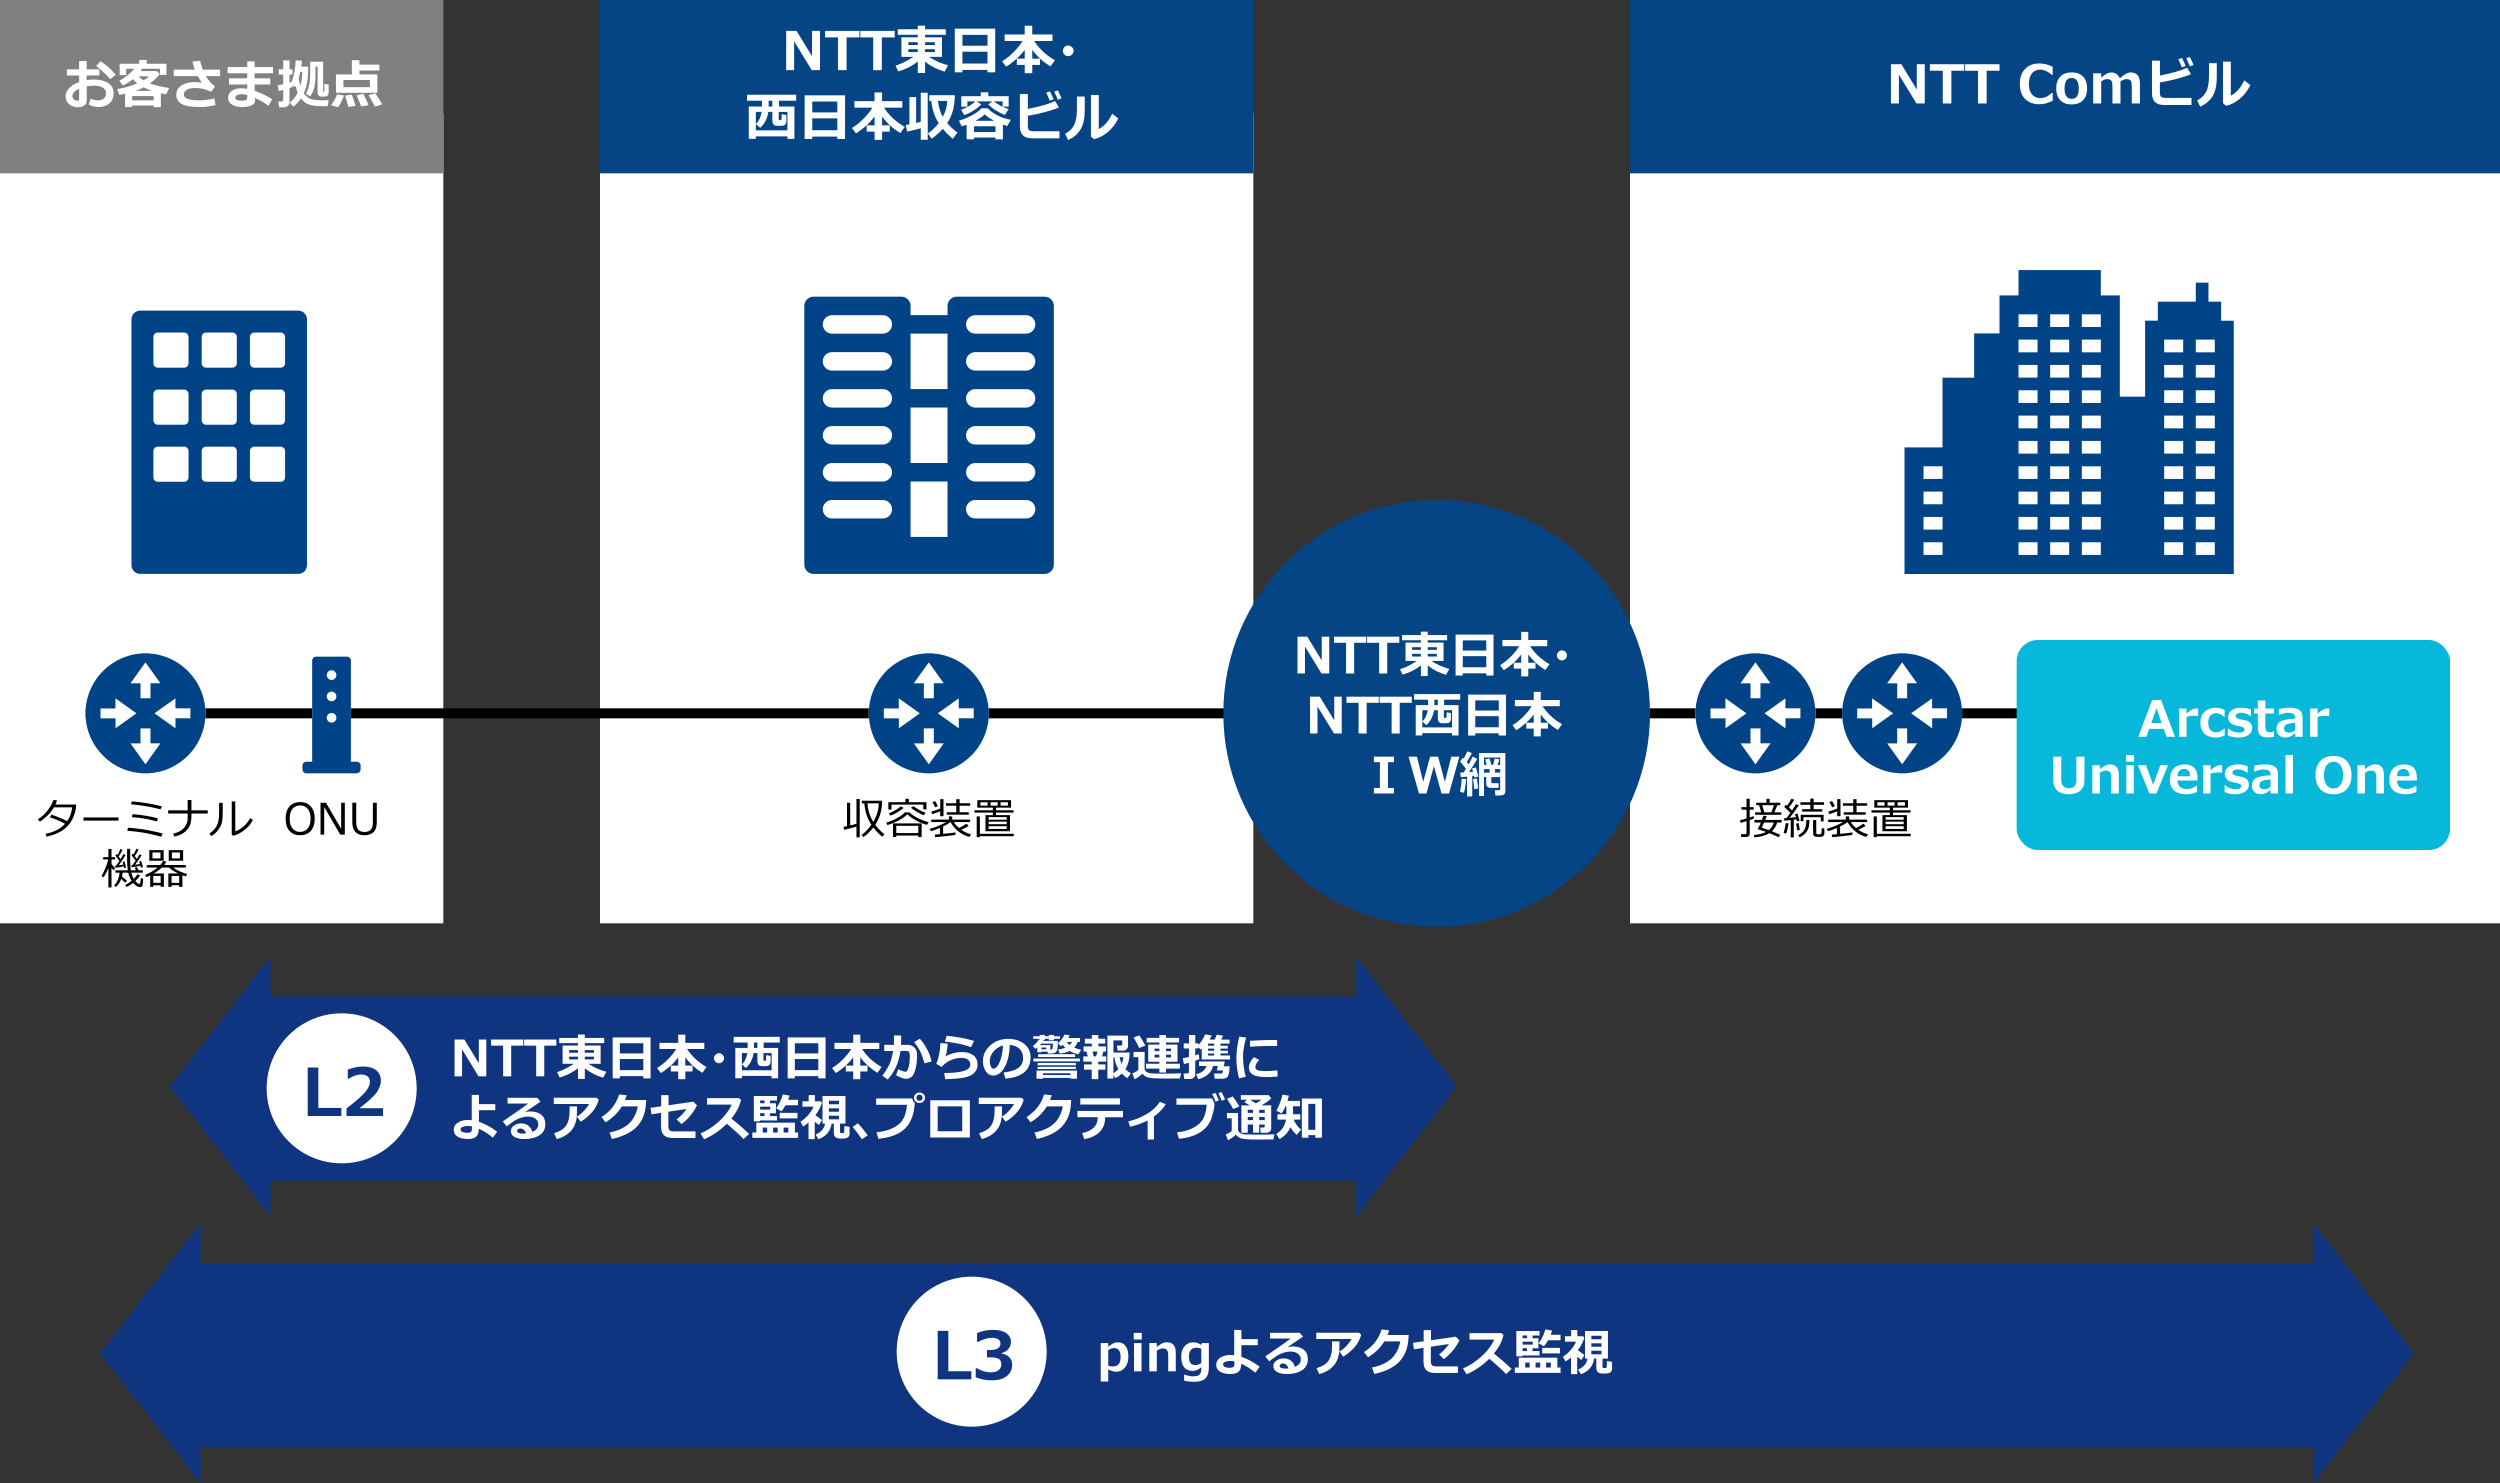 <?xml version="1.0" encoding="UTF-8"?>
<svg id="_レイヤー_2" data-name="レイヤー 2" xmlns="http://www.w3.org/2000/svg" viewBox="0 0 750 445">
  <rect x="0" y="0" width="750" height="445" fill="#333333" stroke="none"/>
  <defs>
    <style>
      .cls-1 {
        fill: #054586;
      }

      .cls-1, .cls-2, .cls-3, .cls-4, .cls-5, .cls-6, .cls-7 {
        stroke-width: 0px;
      }

      .cls-2 {
        fill: #0f3580;
      }

      .cls-3 {
        fill: #000;
      }

      .cls-4 {
        fill: gray;
      }

      .cls-8 {
        fill: none;
        stroke: #000;
        stroke-miterlimit: 10;
        stroke-width: 3px;
      }

      .cls-5 {
        fill: #fff;
      }

      .cls-6 {
        fill: #004386;
      }

      .cls-7 {
        fill: #08b8da;
      }
    </style>
  </defs>
  <g id="_レイヤー_1-2" data-name="レイヤー 1">
    <g>
      <rect class="cls-5" x="180" y="34" width="196" height="243"/>
      <rect class="cls-5" x="489" y="34" width="261" height="243"/>
      <rect class="cls-5" y="34" width="133" height="243"/>
      <g>
        <path class="cls-3" d="M17.1,240.12c-.13.43-.3.84-.48,1.24h6.23c-.03.62-.07,1.06-.12,1.33-.14.79-.35,1.53-.62,2.22-.27.69-.63,1.35-1.08,1.98s-1.01,1.23-1.69,1.77c-.68.55-1.47,1.01-2.37,1.41-.9.39-1.89.7-2.99.93l-.3-.87c2.49-.47,4.44-1.47,5.85-3-1.27-.69-2.79-1.35-4.58-1.97l.49-.75c1.29.4,2.87,1.03,4.74,1.91.8-1.14,1.29-2.51,1.48-4.12h-5.5c-.53.92-1.18,1.76-1.95,2.51s-1.52,1.35-2.28,1.78l-.56-.69c1.14-.73,2.12-1.63,2.94-2.71.82-1.08,1.39-2.11,1.71-3.11l1.07.14Z"/>
        <path class="cls-3" d="M35.55,246.18h-10.5v-.94h10.5v.94Z"/>
        <path class="cls-3" d="M48.8,250.05l-.46.98c-2.87-.89-6.24-1.49-10.14-1.81l.18-.89c.77.03,1.78.12,3.01.27s2.37.33,3.42.53c1.04.2,2.37.51,3.98.92ZM48.55,241.88l-.39.93c-2.48-.69-5.42-1.2-8.82-1.52l.21-.88c1.36.11,2.7.26,4.01.46s2.98.53,4.98,1ZM47.36,245.49l-.29.95c-1.24-.36-2.43-.63-3.54-.83s-2.44-.35-3.96-.48l.17-.88c2.72.21,5.26.62,7.62,1.23Z"/>
        <path class="cls-3" d="M57.42,245.12c0,3.11-1.69,5.07-5.07,5.88l-.42-.88c1.53-.37,2.64-.98,3.33-1.81.69-.84,1.04-1.75,1.04-2.75v-1.5h-5.85v-.95h5.85v-3.1h1.13v3.1h4.89v.95h-4.89v1.07Z"/>
        <path class="cls-3" d="M66.81,243.73c0,1-.04,1.81-.13,2.44-.09.63-.29,1.24-.61,1.85-.32.6-.71,1.15-1.19,1.65-.48.5-.99.89-1.54,1.18l-.47-.81c.53-.33,1.02-.76,1.47-1.29.45-.53.79-1.16,1.04-1.89s.36-1.84.36-3.34v-2.68h1.08v2.89ZM75.84,245.99c-.54,1.16-1.38,2.16-2.51,3.02-1.13.86-2.25,1.44-3.35,1.74l-.46-.43v-9.88h1.07v8.96c.7-.21,1.46-.64,2.28-1.29.82-.65,1.55-1.54,2.19-2.68l.79.56Z"/>
        <path class="cls-3" d="M31.03,263.23l-.57-.44c.38-.62.78-1.43,1.19-2.44.41-1.01.68-1.85.82-2.52h-1.51v-.7h1.56v-2.46h.93v2.46h1.1v.7h-1.1v1.39c.42.52.8.95,1.14,1.29l-.52.58-.62-.76v5.91h-.93v-5.85c-.4,1.03-.9,1.97-1.49,2.84ZM34.77,266.12l-.51-.5c.42-.41.78-.96,1.08-1.65.3-.69.48-1.41.52-2.16h-1.25v-.72h3.73c-.15-.95-.22-2.14-.22-3.59,0-.21,0-.6.01-1.17v-1.69h.93v2.96c-.01,1.59.05,2.75.18,3.49h1.54l-.35-.77.67-.2.44.96h1.29v.72h-3.44c.18.73.42,1.35.72,1.87.55-.56.95-1.04,1.19-1.43l.74.44c-.42.59-.91,1.14-1.46,1.65.5.54.88.82,1.17.82.13,0,.23-.07.3-.22.07-.14.13-.63.19-1.47l.72.12c-.04,1.11-.12,1.81-.23,2.11s-.36.45-.74.45c-.6,0-1.29-.42-2.06-1.26-.62.49-1.26.9-1.92,1.21l-.46-.55c.74-.41,1.38-.84,1.92-1.29-.44-.68-.77-1.5-.98-2.46h-1.73c-.02.37-.07.74-.16,1.12.51.5,1.01.93,1.49,1.27l-.49.63c-.28-.24-.69-.61-1.23-1.13-.35.97-.88,1.77-1.59,2.42ZM34.64,260.33l-.11-.63.34-.03c.25-.33.57-.78.95-1.36-.48-.72-.88-1.27-1.21-1.67l.45-.42.2.27c.23-.38.52-.97.86-1.78l.64.22c-.33.66-.71,1.34-1.15,2.04l.57.77c.39-.63.69-1.14.88-1.5l.61.26c-.37.71-1.06,1.74-2.06,3.1.42-.05.89-.13,1.4-.22l-.2-.81.56-.13c.2.71.35,1.31.45,1.82l-.56.15c-.02-.09-.06-.27-.13-.53-.64.16-1.47.32-2.48.48ZM39.51,260.18l-.12-.6.36-.04c.26-.32.57-.76.94-1.31-.21-.31-.63-.88-1.25-1.7l.46-.43.15.22c.37-.59.66-1.16.86-1.69l.67.25c-.27.58-.65,1.23-1.15,1.96l.62.84c.35-.55.62-1.02.82-1.4l.63.28c-.54.89-1.21,1.85-1.98,2.88.61-.08,1.09-.16,1.45-.23l-.23-.76.58-.19c.24.66.44,1.29.58,1.89l-.62.18c-.03-.12-.08-.32-.17-.62-.65.16-1.52.32-2.6.47Z"/>
        <path class="cls-3" d="M48.2,265.6h-2.23v.48h-.91v-3.45c-.39.19-.76.36-1.12.51l-.38-.67c1.29-.51,2.53-1.24,3.71-2.2h-3.24v-.75h4.04c.38-.42.68-.83.9-1.26l.96.25c-.18.33-.4.67-.67,1h6.5v.75h-3.81c.62.46,1.32.86,2.12,1.21.79.35,1.5.59,2.12.72l-.48.74c-.31-.09-.64-.2-.98-.33v3.46h-.98v-.48h-2.28v.48h-.96v-4.02h2.95c-1.26-.61-2.19-1.21-2.8-1.79h-2.09c-.66.65-1.47,1.24-2.44,1.79h3.03v4.01h-.96v-.46ZM44.79,258.22v-3.19h4.31v3.19h-4.31ZM48.14,255.73h-2.4v1.79h2.4v-1.79ZM45.97,264.87h2.23v-2.08h-2.23v2.08ZM50.62,258.22v-3.19h4.32v3.19h-4.32ZM51.47,264.87h2.28v-2.08h-2.28v2.08ZM53.98,255.73h-2.4v1.79h2.4v-1.79Z"/>
      </g>
      <g>
        <path class="cls-3" d="M90.04,250.58c-1.36,0-2.42-.44-3.2-1.32s-1.16-2.1-1.16-3.66.39-2.78,1.17-3.66c.78-.88,1.84-1.32,3.2-1.32s2.43.44,3.2,1.32c.78.88,1.17,2.1,1.17,3.66s-.39,2.77-1.17,3.65c-.78.88-1.84,1.32-3.2,1.32ZM90.04,241.63c-.99,0-1.76.35-2.31,1.04-.55.69-.82,1.67-.82,2.93s.27,2.24.82,2.93c.55.69,1.32,1.04,2.31,1.04s1.75-.35,2.3-1.04c.55-.69.83-1.67.83-2.93s-.28-2.25-.83-2.94-1.32-1.04-2.3-1.04Z"/>
        <path class="cls-3" d="M103.45,250.39h-1.37l-4.82-8.3v8.3h-1.1v-9.57h1.64l4.55,7.85v-7.85h1.1v9.57Z"/>
        <path class="cls-3" d="M113.04,246.59c0,1.38-.31,2.4-.95,3.03s-1.54.96-2.73.96c-2.45,0-3.67-1.33-3.67-3.99v-5.77h1.18v5.88c0,1.02.21,1.76.62,2.21.41.45,1.03.68,1.87.68s1.45-.22,1.87-.66.63-1.17.63-2.19v-5.91h1.18v5.77Z"/>
      </g>
      <g>
        <path class="cls-3" d="M253.26,248.95l-.24-.87,1.08-.24v-6.99h.96v6.77c.69-.16,1.32-.32,1.88-.48v-7.43h.98v11.5h-.98v-3.24c-.35.13-1.58.45-3.69.98ZM262,248.26c-.82,1.06-1.81,2.02-2.97,2.86l-.57-.63c.99-.69,1.97-1.71,2.95-3.06-1.2-1.8-1.9-3.94-2.11-6.42h-.74v-.79h6.08c-.02,2.77-.7,5.18-2.06,7.24.83,1.09,1.74,2.04,2.75,2.83l-.66.73c-.94-.75-1.83-1.66-2.67-2.76ZM261.97,246.57c1.1-1.82,1.64-3.66,1.64-5.52v-.05h-3.4c.17,2.07.75,3.92,1.75,5.57Z"/>
        <path class="cls-3" d="M278.1,247.47c-1.11-.3-2.23-.76-3.35-1.37s-1.96-1.22-2.54-1.82c-.6.63-1.44,1.23-2.53,1.82s-2.24,1.06-3.46,1.42l-.35-.73c1.08-.3,2.16-.75,3.24-1.35,1.08-.59,1.87-1.17,2.36-1.73h1.4c.47.51,1.24,1.06,2.33,1.64,1.09.58,2.22,1.01,3.4,1.29l-.51.83ZM276.99,242.81v-1.43h-9.53v1.49h-.96v-2.22h5.11v-1.01h1.05v1.01h5.29v2.16h-.95ZM267.12,244.67l-.45-.69c.55-.18,1.17-.48,1.88-.88.71-.41,1.25-.8,1.65-1.17l.89.44c-.42.4-1.04.84-1.88,1.33s-1.53.81-2.08.98ZM275.49,250.65h-6.61v.46h-.99v-4.09h8.61v4.09h-1.01v-.46ZM268.88,249.92h6.61v-2.17h-6.61v2.17ZM277.13,244.58c-.57-.2-1.25-.54-2.06-1.01-.8-.47-1.4-.89-1.8-1.26l.78-.46c.34.3.89.67,1.64,1.08.75.42,1.43.72,2.02.9l-.58.74Z"/>
        <path class="cls-3" d="M280.58,251.19l-.15-.81c.36-.02.87-.06,1.55-.12v-1.87c-1.12.49-2.03.81-2.74.96l-.28-.72c1.62-.42,3.26-1.09,4.9-2.01h-4.49v-.74h5.29v-.96h1v.96h5.38v.74h-4.89c.38.64.91,1.24,1.56,1.8.97-.5,1.72-.94,2.23-1.33l.66.68c-.67.42-1.41.81-2.22,1.17.83.58,1.81,1.04,2.96,1.38l-.58.78c-2.5-.77-4.36-2.26-5.59-4.47-.56.44-1.3.87-2.23,1.31v2.21c1.89-.18,3.13-.32,3.7-.44v.75c-.36.08-1.23.19-2.62.35-1.39.16-2.54.27-3.44.34ZM279.68,244.24l-.29-.76c.78-.21,1.67-.51,2.68-.91v-2.83h.98v5.12h-.98v-1.47c-.78.31-1.57.6-2.39.85ZM280.58,242.2c-.33-.65-.61-1.17-.85-1.55l.8-.34c.36.57.64,1.09.82,1.56l-.77.33ZM284.04,244.4v-.72h2.84v-1.97h-3.08v-.74h3.08v-1.21h1v1.21h3.18v.74h-3.18v1.97h2.75v.72h-6.59Z"/>
        <path class="cls-3" d="M295.64,249.37v-4.83h2.21v-.76h-5.5v-.7h5.5v-.79h-4.65v-2.24h10.11v2.24h-4.49v.79h5.25v.7h-5.25v.76h4.16v4.83h-7.33ZM293.01,251.14v-6.21h.95v5.2h10.16v.74h-10.16v.27h-.95ZM296.29,241.69v-1.02h-2.18v1.02h2.18ZM302.01,245.92v-.79h-5.42v.79h5.42ZM296.59,247.26h5.42v-.77h-5.42v.77ZM296.59,248.69h5.42v-.83h-5.42v.83ZM297.18,240.67v1.02h2.12v-1.02h-2.12ZM302.39,240.67h-2.21v1.02h2.21v-1.02Z"/>
      </g>
      <g>
        <path class="cls-3" d="M523.89,251.1h-1.52l-.1-.84h1.17c.35,0,.52-.15.52-.46v-3.45c-.75.24-1.34.41-1.77.52l-.17-.83c.41-.07,1.06-.23,1.94-.5v-2.63h-1.51v-.77h1.51v-2.51h.95v2.51h1.19v.77h-1.19v2.34c.51-.17.91-.3,1.18-.41l.13.69c-.25.12-.69.29-1.31.5v4.15c0,.28-.1.51-.29.67-.2.16-.44.24-.73.24ZM530.82,249.97c-1.1.69-2.6,1.11-4.51,1.24l-.19-.72c1.55-.12,2.78-.43,3.69-.91-.88-.33-1.62-.57-2.23-.72-.13-.03-.2-.11-.2-.22,0-.05.01-.09.04-.13.2-.3.48-.88.84-1.75h-1.94v-.78h2.25c.18-.47.33-.89.46-1.28l1,.13c-.07.21-.23.59-.46,1.14h4.91v.78h-1.32c-.3,1.05-.83,1.92-1.58,2.63.91.37,1.75.73,2.51,1.07l-.54.73c-.51-.29-1.41-.7-2.72-1.23ZM528.37,243.7l-.63-2.13h-.86v-.74h3.05v-1.17h.96v1.17h3.2v.74h-.9l-.87,2.13h2.06v.74h-7.86v-.74h1.85ZM530.68,249.04c.69-.6,1.18-1.35,1.48-2.27h-2.94c-.33.75-.56,1.25-.69,1.51.41.13,1.13.39,2.15.76ZM528.68,241.56l.61,2.13h2.13l.76-2.13h-3.5Z"/>
        <path class="cls-3" d="M536.56,247c-.05.46-.15,1.01-.3,1.66-.14.65-.27,1.11-.39,1.4l-.77-.17c.38-1.4.59-2.39.62-2.97l.83.08ZM539.85,246.24l-.77.15-.15-.58c-.19.03-.46.07-.8.11v5.29h-.91v-5.19l-1.87.2-.13-.77c.2,0,.45-.01.74-.03.34-.44.73-.97,1.16-1.58-.2-.2-.82-.79-1.86-1.77l.5-.65.34.3c.59-.76,1.03-1.46,1.32-2.1l.88.3c-.45.77-.99,1.54-1.62,2.3.44.4.76.7.95.9.54-.8.94-1.44,1.19-1.92l.83.38c-.99,1.49-1.9,2.74-2.73,3.75.4-.04,1.02-.1,1.86-.19-.11-.39-.2-.69-.27-.9l.74-.16c.09.24.3.96.62,2.15ZM539.95,249l-.79.12c-.14-.88-.25-1.57-.32-2.07l.77-.11.34,2.06ZM542.83,246.01c0,.63-.04,1.17-.11,1.62-.07.46-.21.9-.42,1.35-.21.44-.52.85-.92,1.23s-.9.7-1.49.97l-.42-.63c.92-.48,1.55-1.04,1.89-1.69s.52-1.51.52-2.57v-.29h.95ZM547.21,241.44h-3.14v1.31h2.6v.73h-6.04v-.73h2.46v-1.31h-2.96v-.77h2.96v-1.1h.98v1.1h3.14v.77ZM547.09,246.42h-.83v-1.26h-5.24v1.19h-.81v-1.91h6.87v1.98ZM547.32,250.04c0,.25-.06.45-.18.61-.12.16-.28.27-.48.33s-.51.09-.92.09-.77-.02-1.02-.05c-.25-.04-.45-.14-.58-.3-.14-.17-.21-.4-.21-.7v-4.02h.95v3.8c0,.15.05.27.15.37s.29.14.57.14c.35,0,.57-.04.67-.13.1-.09.16-.24.18-.45.02-.21.04-.63.06-1.27l.8.08v1.52Z"/>
        <path class="cls-3" d="M549.67,251.19l-.15-.81c.36-.02.87-.06,1.55-.12v-1.87c-1.12.49-2.03.81-2.74.96l-.28-.72c1.62-.42,3.26-1.09,4.9-2.01h-4.49v-.74h5.29v-.96h1v.96h5.38v.74h-4.89c.38.64.91,1.24,1.56,1.8.97-.5,1.72-.94,2.23-1.33l.66.68c-.67.42-1.41.81-2.22,1.17.83.58,1.81,1.04,2.96,1.38l-.58.78c-2.5-.77-4.36-2.26-5.59-4.47-.56.44-1.3.87-2.23,1.31v2.21c1.89-.18,3.13-.32,3.7-.44v.75c-.36.08-1.23.19-2.62.35-1.39.16-2.54.27-3.44.34ZM548.77,244.24l-.29-.76c.78-.21,1.67-.51,2.68-.91v-2.83h.98v5.12h-.98v-1.47c-.78.31-1.57.6-2.39.85ZM549.67,242.2c-.33-.65-.61-1.17-.85-1.55l.8-.34c.36.57.64,1.09.82,1.56l-.77.33ZM553.13,244.4v-.72h2.84v-1.97h-3.08v-.74h3.08v-1.21h1v1.21h3.18v.74h-3.18v1.97h2.75v.72h-6.59Z"/>
        <path class="cls-3" d="M564.73,249.37v-4.83h2.21v-.76h-5.5v-.7h5.5v-.79h-4.65v-2.24h10.11v2.24h-4.49v.79h5.25v.7h-5.25v.76h4.16v4.83h-7.33ZM562.1,251.14v-6.21h.95v5.2h10.16v.74h-10.16v.27h-.95ZM565.38,241.69v-1.02h-2.18v1.02h2.18ZM571.1,245.92v-.79h-5.42v.79h5.42ZM565.68,247.26h5.42v-.77h-5.42v.77ZM565.68,248.69h5.42v-.83h-5.42v.83ZM566.26,240.67v1.02h2.12v-1.02h-2.12ZM571.48,240.67h-2.21v1.02h2.21v-1.02Z"/>
      </g>
      <line class="cls-8" x1="45.01" y1="214" x2="670" y2="214"/>
      <g>
        <circle class="cls-1" cx="431" cy="214" r="64"/>
        <g>
          <path class="cls-5" d="M398.77,202.04h-2.33l-4.95-8.09v8.09h-2.24v-11.04h2.93l4.35,7.13v-7.13h2.24v11.04Z"/>
          <path class="cls-5" d="M409.87,192.84h-3.63v9.21h-2.42v-9.21h-3.62v-1.83h9.67v1.83Z"/>
          <path class="cls-5" d="M419.79,192.84h-3.63v9.21h-2.42v-9.21h-3.62v-1.83h9.67v1.83Z"/>
          <path class="cls-5" d="M426.27,199.64c-1.63,1.26-3.46,2.18-5.49,2.75l-.78-1.63c1.65-.49,3.31-1.32,5-2.48h-3.34v-5.49h4.6v-.72h-5.62v-1.55h5.62v-1.01h2.06v1.01h5.82v1.55h-5.82v.72h4.75v5.49h-3.65c1.71,1.12,3.5,1.91,5.38,2.39l-.98,1.77c-1.95-.54-3.79-1.47-5.5-2.79v3.18h-2.04v-3.2ZM423.62,194.97h2.64v-.8h-2.64v.8ZM426.26,196.14h-2.64v.81h2.64v-.81ZM428.32,194.97h2.75v-.8h-2.75v.8ZM431.06,196.14h-2.75v.81h2.75v-.81Z"/>
          <path class="cls-5" d="M445.88,201.99h-7.05v.67h-2.15v-12.28h11.37v12.28h-2.17v-.67ZM445.88,195.17v-3.05h-7.05v3.05h7.05ZM438.83,200.18h7.05v-3.33h-7.05v3.33Z"/>
          <path class="cls-5" d="M456.35,196.35c-.67.92-1.49,1.81-2.45,2.66-.96.86-1.89,1.54-2.78,2.05l-1.11-1.5c1.14-.69,2.24-1.58,3.31-2.66,1.07-1.09,1.87-2.1,2.42-3.04h-5.02v-1.85h5.64v-2.45h2.12v2.45h5.7v1.85h-5.15c1.43,2.21,3.37,4.01,5.83,5.4l-1.26,1.74c-2.11-1.29-3.82-2.85-5.12-4.67v2.5h2.16v1.76h-2.16v2.32h-2.12v-2.32h-2.22v-1.76h2.22v-2.48Z"/>
          <path class="cls-5" d="M470.08,196.62c0,.42-.15.77-.44,1.06s-.65.44-1.06.44-.77-.15-1.06-.44-.44-.65-.44-1.06.15-.77.44-1.06.65-.44,1.06-.44.77.15,1.06.44.44.65.44,1.06Z"/>
          <path class="cls-5" d="M402.52,220.04h-2.33l-4.95-8.09v8.09h-2.24v-11.04h2.93l4.35,7.13v-7.13h2.24v11.04Z"/>
          <path class="cls-5" d="M413.62,210.84h-3.63v9.21h-2.42v-9.21h-3.62v-1.83h9.67v1.83Z"/>
          <path class="cls-5" d="M423.54,210.84h-3.63v9.21h-2.42v-9.21h-3.62v-1.83h9.67v1.83Z"/>
          <path class="cls-5" d="M435.6,219.93h-8.91v.7h-1.97v-9.1h3.71v-1.63h-4.2v-1.68h13.83v1.68h-4.83v1.63h4.33v9.1h-1.96v-.7ZM426.7,218.22h8.91v-5.16h-2.45v2.1c0,.14.07.21.2.21h.3c.16,0,.25-.06.28-.17.03-.11.04-.44.04-1,0-.16,0-.33,0-.51l1.32.23v1.63c0,.36-.06.65-.19.88-.13.22-.3.37-.53.45-.23.08-.7.11-1.42.11-.43,0-.77-.03-1-.08-.23-.05-.42-.2-.58-.45s-.23-.58-.23-1v-2.4h-1.14c-.14.94-.42,1.81-.84,2.59-.42.79-.91,1.41-1.45,1.88l-1.22-1.05c.85-.83,1.39-1.97,1.63-3.42h-1.63v5.16ZM430.32,211.53h1.03v-1.63h-1.03v1.63Z"/>
          <path class="cls-5" d="M449.63,219.99h-7.05v.67h-2.15v-12.28h11.37v12.28h-2.17v-.67ZM449.63,213.17v-3.05h-7.05v3.05h7.05ZM442.58,218.18h7.05v-3.33h-7.05v3.33Z"/>
          <path class="cls-5" d="M460.1,214.35c-.67.92-1.49,1.81-2.45,2.66-.96.86-1.89,1.54-2.78,2.05l-1.11-1.5c1.14-.69,2.24-1.58,3.31-2.66,1.07-1.09,1.87-2.1,2.42-3.04h-5.02v-1.85h5.64v-2.45h2.12v2.45h5.7v1.85h-5.15c1.43,2.21,3.37,4.01,5.83,5.4l-1.26,1.74c-2.11-1.29-3.82-2.85-5.12-4.67v2.5h2.16v1.76h-2.16v2.32h-2.12v-2.32h-2.22v-1.76h2.22v-2.48Z"/>
          <path class="cls-5" d="M418.19,238.04h-6.02v-1.65h1.8v-7.74h-1.8v-1.65h6.02v1.65h-1.8v7.74h1.8v1.65Z"/>
          <path class="cls-5" d="M437.81,227.01l-3.11,11.04h-2.24l-2.29-8.2-2.23,8.2h-2.25l-3.13-11.04h2.52l1.88,7.54,2.07-7.54h2.41l2.02,7.57,1.93-7.57h2.42Z"/>
          <path class="cls-5" d="M439.85,233.73c-.14,1.86-.37,3.22-.67,4.09l-1.17-.26c.3-1.57.47-2.88.51-3.93l1.33.09ZM441.7,238.92h-1.59v-5.92c-.82.09-1.44.14-1.86.16l-.17-1.38c.33,0,.66,0,.99-.02.25-.37.49-.75.73-1.13-.41-.54-1-1.27-1.78-2.2l.86-1.13.24.27c.44-.78.8-1.5,1.06-2.18l1.39.54c-.4.86-.92,1.76-1.55,2.68.22.26.41.49.57.7.56-.97.95-1.75,1.19-2.34l1.37.67c-.65,1.27-1.47,2.6-2.46,4.01.32-.02.73-.06,1.22-.12-.14-.53-.23-.86-.28-.99l1.16-.31c.2.64.45,1.55.75,2.73l-1.23.3c0-.1-.05-.29-.11-.55-.18.03-.35.06-.52.09v6.12ZM443.47,236.52l-1.16.26c-.12-.84-.24-1.86-.37-3.04l1.12-.21.41,2.99ZM451.6,225.93v11.46c0,.39-.13.7-.39.92-.26.22-.57.33-.92.33h-1.68l-.15-1.57h1.22c.24,0,.37-.11.37-.32v-3.64h-2.67v1.46c0,.26.12.39.36.39h1.85v1.39h-2.5c-.34,0-.63-.11-.87-.33-.24-.22-.36-.51-.36-.89v-2.04h-.66v5.68h-1.49v-12.85h7.9ZM450.05,229.47v-2.21h-4.86v2.21h.81l-.46-1.62,1.32-.3c.11.37.3,1.01.56,1.92h.51c.09-.31.26-.95.5-1.93l1.38.26c-.16.57-.33,1.13-.54,1.68h.78ZM445.19,230.73v1.06h1.69v-1.06h-1.69ZM450.05,231.79v-1.06h-1.55v1.06h1.55Z"/>
        </g>
      </g>
      <g>
        <rect class="cls-7" x="605" y="192" width="130" height="63" rx="6.33" ry="6.33"/>
        <g>
          <path class="cls-5" d="M652.5,221.04h-2.56l-.84-2.39h-4.34l-.83,2.39h-2.45l4.17-11.04h2.68l4.17,11.04ZM648.5,216.93l-1.56-4.45-1.56,4.45h3.12Z"/>
          <path class="cls-5" d="M659.44,214.85h-.07c-.3-.08-.71-.12-1.22-.12-.8,0-1.53.13-2.2.38v5.93h-2.25v-8.48h2.25v1.54c.69-.62,1.25-1.04,1.7-1.25.44-.21.88-.32,1.31-.32.11,0,.27,0,.48.01v2.31Z"/>
          <path class="cls-5" d="M667.39,220.63c-.95.43-1.8.64-2.57.64-1.48,0-2.64-.38-3.47-1.15-.83-.77-1.25-1.86-1.25-3.28s.42-2.54,1.26-3.33c.84-.79,1.96-1.18,3.37-1.18.92,0,1.8.22,2.66.65v2.07h-.12c-.83-.74-1.65-1.11-2.45-1.11-.75,0-1.33.26-1.74.77-.42.51-.62,1.23-.62,2.14s.21,1.61.63,2.1c.42.49,1.01.73,1.78.73.82,0,1.62-.37,2.42-1.11h.12v2.07Z"/>
          <path class="cls-5" d="M668.37,220.64v-2.08h.09c1.01.82,2.08,1.22,3.19,1.22s1.7-.31,1.7-.92c0-.25-.09-.44-.26-.57-.18-.13-.49-.25-.95-.35-.32-.06-.77-.15-1.35-.29s-1.05-.32-1.38-.55c-.33-.23-.58-.52-.74-.85-.16-.33-.24-.71-.24-1.15,0-.83.36-1.5,1.08-2.01.72-.51,1.68-.77,2.89-.77,1.07,0,2.03.19,2.89.56v1.98h-.06c-.98-.7-1.93-1.05-2.85-1.05-.47,0-.87.09-1.19.26s-.48.4-.48.66c0,.3.1.51.3.65.2.13.53.25.99.36.59.11,1.18.24,1.77.39.59.15,1.05.42,1.38.8.34.38.5.88.5,1.48,0,.87-.37,1.56-1.09,2.07-.73.52-1.72.78-2.96.78s-2.31-.21-3.23-.64Z"/>
          <path class="cls-5" d="M682.2,220.99c-.6.15-1.24.22-1.93.22-1.01,0-1.75-.22-2.22-.65-.47-.43-.7-1.13-.7-2.1v-4.42h-1.11v-1.49h1.12v-2.38h2.24v2.38h2.6v1.49h-2.6v3.49c0,.9.12,1.48.34,1.76s.62.41,1.16.41c.35,0,.69-.08,1.03-.26h.07v1.54Z"/>
          <path class="cls-5" d="M690.78,221.04h-2.23v-1.11c-.69.59-1.25.96-1.67,1.11-.43.15-.88.22-1.37.22-.74,0-1.36-.24-1.85-.72-.49-.48-.73-1.1-.73-1.86,0-.96.36-1.68,1.08-2.17.72-.49,2.24-.8,4.56-.92v-.23c0-.53-.18-.92-.55-1.16-.37-.24-.97-.36-1.82-.36-.58,0-1.4.22-2.48.66h-.08v-1.78c1.13-.27,2.16-.41,3.08-.41,1.43,0,2.46.23,3.1.69.64.46.96,1.2.96,2.2v5.83ZM688.54,218.98v-2.14c-1.47.12-2.4.31-2.77.57-.37.26-.56.61-.56,1.07,0,.48.13.82.39,1.01.26.19.66.29,1.22.29.58,0,1.15-.26,1.72-.79Z"/>
          <path class="cls-5" d="M698.77,214.85h-.07c-.3-.08-.71-.12-1.22-.12-.8,0-1.53.13-2.2.38v5.93h-2.25v-8.48h2.25v1.54c.69-.62,1.25-1.04,1.7-1.25.44-.21.88-.32,1.31-.32.11,0,.27,0,.48.01v2.31Z"/>
          <path class="cls-5" d="M625.35,233.91c0,1.45-.41,2.54-1.22,3.27-.81.73-1.97,1.09-3.48,1.09s-2.67-.37-3.48-1.1c-.81-.74-1.21-1.82-1.21-3.26v-6.91h2.42v6.84c0,.92.19,1.58.56,1.99s.95.62,1.71.62,1.36-.2,1.72-.61c.37-.41.55-1.07.55-1.98v-6.86h2.42v6.91Z"/>
          <path class="cls-5" d="M635.63,238.04h-2.26v-4.23c0-1.18-.13-1.92-.39-2.2-.26-.29-.69-.43-1.27-.43-.49,0-1.08.22-1.76.65v6.2h-2.25v-8.48h2.25v1.19c.7-.58,1.27-.96,1.69-1.14.42-.19.86-.28,1.32-.28,1.79,0,2.68,1.05,2.68,3.14v5.57Z"/>
          <path class="cls-5" d="M640.22,228.5h-2.41v-1.99h2.41v1.99ZM640.14,238.04h-2.25v-8.48h2.25v8.48Z"/>
          <path class="cls-5" d="M650.4,229.56l-3.47,8.48h-2.12l-3.46-8.48h2.44l2.16,5.87,2.14-5.87h2.31Z"/>
          <path class="cls-5" d="M659.25,234.16h-6.01c.1,1.7,1.06,2.55,2.89,2.55.96,0,1.92-.35,2.89-1.04h.08v1.95c-1.15.44-2.23.66-3.24.66-1.59,0-2.8-.38-3.64-1.13s-1.25-1.85-1.25-3.27.4-2.53,1.19-3.34c.79-.81,1.88-1.22,3.27-1.22,2.55,0,3.82,1.35,3.82,4.07v.79ZM657,232.88c-.02-1.46-.61-2.19-1.78-2.19-1.24,0-1.9.73-1.98,2.19h3.76Z"/>
          <path class="cls-5" d="M666.65,231.85h-.07c-.3-.08-.71-.12-1.22-.12-.8,0-1.53.13-2.2.38v5.93h-2.25v-8.48h2.25v1.54c.69-.62,1.25-1.04,1.7-1.25.44-.21.88-.32,1.31-.32.11,0,.27,0,.48.01v2.31Z"/>
          <path class="cls-5" d="M667.38,237.64v-2.08h.09c1.01.82,2.08,1.22,3.19,1.22s1.7-.31,1.7-.92c0-.25-.09-.44-.26-.57-.18-.13-.49-.25-.95-.35-.32-.06-.77-.15-1.35-.29s-1.05-.32-1.38-.55c-.33-.23-.58-.52-.74-.85-.16-.33-.24-.71-.24-1.15,0-.83.36-1.5,1.08-2.01.72-.51,1.68-.77,2.89-.77,1.07,0,2.03.19,2.89.56v1.98h-.06c-.98-.7-1.93-1.05-2.85-1.05-.47,0-.87.09-1.19.26s-.48.4-.48.66c0,.3.1.51.3.65.2.13.53.25.99.36.59.11,1.18.24,1.77.39.59.15,1.05.42,1.38.8.34.38.5.88.5,1.48,0,.87-.37,1.56-1.09,2.07-.73.52-1.72.78-2.96.78s-2.31-.21-3.23-.64Z"/>
          <path class="cls-5" d="M683.4,238.04h-2.23v-1.11c-.69.59-1.25.96-1.67,1.11-.43.15-.88.22-1.37.22-.74,0-1.36-.24-1.85-.72-.49-.48-.73-1.1-.73-1.86,0-.96.36-1.68,1.08-2.17.72-.49,2.24-.8,4.56-.92v-.23c0-.53-.18-.92-.55-1.16-.37-.24-.97-.36-1.82-.36-.58,0-1.4.22-2.48.66h-.08v-1.78c1.13-.27,2.16-.41,3.08-.41,1.43,0,2.46.23,3.1.69.64.46.96,1.2.96,2.2v5.83ZM681.16,235.98v-2.14c-1.47.12-2.4.31-2.77.57-.37.26-.56.61-.56,1.07,0,.48.13.82.39,1.01.26.19.66.29,1.22.29.58,0,1.15-.26,1.72-.79Z"/>
          <path class="cls-5" d="M687.9,238.04h-2.25v-11.53h2.25v11.53Z"/>
          <path class="cls-5" d="M700.05,238.28c-1.68,0-3-.51-3.96-1.53-.96-1.02-1.44-2.43-1.44-4.21s.48-3.2,1.43-4.22c.95-1.02,2.28-1.53,3.97-1.53s3.01.51,3.97,1.54c.96,1.03,1.44,2.43,1.44,4.22s-.48,3.17-1.43,4.2c-.96,1.03-2.28,1.54-3.97,1.54ZM700.06,228.52c-.88,0-1.57.35-2.09,1.05-.52.7-.78,1.69-.78,2.97s.26,2.26.78,2.96c.52.7,1.21,1.04,2.09,1.04s1.56-.35,2.08-1.05c.52-.7.78-1.69.78-2.96s-.26-2.26-.77-2.96c-.51-.7-1.21-1.05-2.08-1.05Z"/>
          <path class="cls-5" d="M715.17,238.04h-2.26v-4.23c0-1.18-.13-1.92-.39-2.2-.26-.29-.69-.43-1.27-.43-.49,0-1.08.22-1.76.65v6.2h-2.25v-8.48h2.25v1.19c.7-.58,1.27-.96,1.69-1.14.42-.19.86-.28,1.32-.28,1.79,0,2.68,1.05,2.68,3.14v5.57Z"/>
          <path class="cls-5" d="M725.07,234.16h-6.01c.1,1.7,1.06,2.55,2.89,2.55.96,0,1.92-.35,2.89-1.04h.08v1.95c-1.15.44-2.23.66-3.24.66-1.59,0-2.8-.38-3.64-1.13s-1.25-1.85-1.25-3.27.4-2.53,1.19-3.34c.79-.81,1.88-1.22,3.27-1.22,2.55,0,3.82,1.35,3.82,4.07v.79ZM722.82,232.88c-.02-1.46-.61-2.19-1.78-2.19-1.24,0-1.9.73-1.98,2.19h3.76Z"/>
        </g>
      </g>
      <polygon class="cls-2" points="437 326 406.84 287 406.84 298.92 81.16 298.92 81.16 287 51 326 81.16 365 81.16 354.17 406.84 354.17 406.84 365 437 326"/>
      <g>
        <path class="cls-5" d="M145.89,322.9h-2.33l-4.95-8.09v8.09h-2.24v-11.04h2.93l4.35,7.13v-7.13h2.24v11.04Z"/>
        <path class="cls-5" d="M156.99,313.69h-3.63v9.21h-2.42v-9.21h-3.62v-1.83h9.67v1.83Z"/>
        <path class="cls-5" d="M166.91,313.69h-3.63v9.21h-2.42v-9.21h-3.62v-1.83h9.67v1.83Z"/>
        <path class="cls-5" d="M173.39,320.5c-1.63,1.26-3.46,2.18-5.49,2.75l-.78-1.63c1.65-.49,3.31-1.32,5-2.48h-3.34v-5.49h4.6v-.72h-5.62v-1.55h5.62v-1.01h2.06v1.01h5.82v1.55h-5.82v.72h4.75v5.49h-3.65c1.71,1.12,3.5,1.91,5.38,2.39l-.98,1.77c-1.95-.54-3.79-1.47-5.5-2.79v3.18h-2.04v-3.2ZM170.74,315.83h2.64v-.8h-2.64v.8ZM173.38,317h-2.64v.81h2.64v-.81ZM175.43,315.83h2.75v-.8h-2.75v.8ZM178.18,317h-2.75v.81h2.75v-.81Z"/>
        <path class="cls-5" d="M193,322.84h-7.05v.67h-2.15v-12.28h11.37v12.28h-2.17v-.67ZM193,316.03v-3.05h-7.05v3.05h7.05ZM185.95,321.04h7.05v-3.33h-7.05v3.33Z"/>
        <path class="cls-5" d="M203.46,317.2c-.67.92-1.49,1.81-2.45,2.66-.96.86-1.89,1.54-2.78,2.05l-1.11-1.5c1.14-.69,2.24-1.58,3.31-2.66,1.07-1.09,1.87-2.1,2.42-3.04h-5.02v-1.85h5.64v-2.45h2.12v2.45h5.7v1.85h-5.15c1.43,2.21,3.37,4.01,5.83,5.4l-1.26,1.74c-2.11-1.29-3.82-2.85-5.12-4.67v2.5h2.16v1.76h-2.16v2.32h-2.12v-2.32h-2.22v-1.76h2.22v-2.48Z"/>
        <path class="cls-5" d="M217.2,317.47c0,.42-.15.77-.44,1.06s-.65.44-1.06.44-.77-.15-1.06-.44-.44-.65-.44-1.06.15-.77.44-1.06.65-.44,1.06-.44.77.15,1.06.44.44.65.44,1.06Z"/>
        <path class="cls-5" d="M231.47,322.78h-8.91v.7h-1.97v-9.1h3.71v-1.63h-4.2v-1.68h13.83v1.68h-4.83v1.63h4.33v9.1h-1.96v-.7ZM222.57,321.08h8.91v-5.16h-2.45v2.1c0,.14.07.21.2.21h.3c.16,0,.25-.06.28-.17.03-.11.04-.44.04-1,0-.16,0-.33,0-.51l1.32.23v1.63c0,.36-.06.65-.19.88-.13.22-.3.37-.53.45-.23.08-.7.11-1.42.11-.43,0-.77-.03-1-.08-.23-.05-.42-.2-.58-.45s-.23-.58-.23-1v-2.4h-1.14c-.14.94-.42,1.81-.84,2.59-.42.79-.91,1.41-1.45,1.88l-1.22-1.05c.85-.83,1.39-1.97,1.63-3.42h-1.63v5.16ZM226.18,314.38h1.03v-1.63h-1.03v1.63Z"/>
        <path class="cls-5" d="M245.5,322.84h-7.05v.67h-2.15v-12.28h11.37v12.28h-2.17v-.67ZM245.5,316.03v-3.05h-7.05v3.05h7.05ZM238.45,321.04h7.05v-3.33h-7.05v3.33Z"/>
        <path class="cls-5" d="M255.96,317.2c-.67.92-1.49,1.81-2.45,2.66-.96.86-1.89,1.54-2.78,2.05l-1.11-1.5c1.14-.69,2.24-1.58,3.31-2.66,1.07-1.09,1.87-2.1,2.42-3.04h-5.02v-1.85h5.64v-2.45h2.12v2.45h5.7v1.85h-5.15c1.43,2.21,3.37,4.01,5.83,5.4l-1.26,1.74c-2.11-1.29-3.82-2.85-5.12-4.67v2.5h2.16v1.76h-2.16v2.32h-2.12v-2.32h-2.22v-1.76h2.22v-2.48Z"/>
        <path class="cls-5" d="M270.34,312.35c0,.31-.01.68-.04,1.11h2.03c.83,0,1.51.27,2.02.82.51.55.77,1.25.77,2.11,0,2.16-.25,3.91-.75,5.24-.5,1.33-1.35,2-2.56,2-.73,0-1.73-.36-3-1.09l.67-1.77c.37.21.78.38,1.23.54.46.15.74.23.85.23.19,0,.35-.07.49-.22.14-.15.28-.44.44-.89s.26-.95.34-1.53c.08-.57.11-1.23.11-1.97,0-.5-.03-.85-.09-1.05-.06-.2-.17-.35-.32-.45-.15-.1-.33-.15-.56-.15h-1.83c-.45,3.42-1.73,6.28-3.85,8.58l-1.59-1.18c.64-.75,1.27-1.71,1.89-2.89s1.06-2.68,1.33-4.5h-2.65v-1.83h2.92v-2.82h2.15v1.71ZM279.46,318.46l-2.1.54c-.41-1.42-.75-2.42-1.03-3.03-.28-.6-.63-1.23-1.04-1.88-.42-.65-.77-1.14-1.05-1.44l1.68-1.05c.86.95,1.61,2.04,2.26,3.28s1.07,2.43,1.29,3.57Z"/>
        <path class="cls-5" d="M283.56,323.76l-.3-1.86c2.55,0,4.49-.2,5.82-.59,1.33-.39,2-1.04,2-1.93,0-.65-.24-1.16-.71-1.5-.47-.35-1.13-.52-1.96-.52-1.1,0-2.19.25-3.28.75s-1.97,1.17-2.64,1.99l-1.6-.95c.74-1.71,1.15-3.78,1.25-6.21l2.16.12c-.1,1.56-.31,2.85-.64,3.87.6-.38,1.36-.7,2.26-.95.9-.25,1.73-.37,2.48-.37,1.53,0,2.72.32,3.58.97.86.64,1.29,1.58,1.29,2.8,0,.91-.28,1.69-.84,2.32s-1.43,1.12-2.59,1.44c-1.17.33-3.26.53-6.27.62ZM292.23,312.3l-.96,1.86c-1.02-.43-2.31-.79-3.87-1.09-1.57-.3-2.88-.49-3.93-.59l.56-1.76c3,.3,5.73.82,8.2,1.57Z"/>
        <path class="cls-5" d="M301.63,323.58l-.54-1.83c1.94-.21,3.4-.66,4.37-1.34.98-.68,1.46-1.69,1.46-3.04,0-1.13-.35-2.03-1.05-2.71-.7-.68-1.68-1.08-2.92-1.2-.1,2.73-.61,4.95-1.54,6.65-.92,1.7-2.08,2.55-3.47,2.55-.91,0-1.64-.43-2.21-1.29-.56-.86-.84-1.84-.84-2.94v-.18c0-1.69.68-3.18,2.04-4.49,1.36-1.3,3.08-2,5.15-2.1h.3c1.98,0,3.6.5,4.88,1.5,1.27,1,1.91,2.37,1.91,4.09,0,1.89-.64,3.37-1.92,4.44-1.28,1.07-3.15,1.7-5.61,1.89ZM300.89,313.67c-1.1.26-2.03.84-2.8,1.73-.77.89-1.15,1.88-1.15,2.96,0,.56.1,1.07.29,1.54.19.47.46.7.8.7.69,0,1.31-.67,1.88-2.01.56-1.34.89-2.98,1-4.92Z"/>
        <path class="cls-5" d="M313.04,312.06c-.03.1-.07.18-.1.23h4.42c0,1.25-.05,2.1-.16,2.53-.11.43-.3.74-.58.94-.28.2-.65.3-1.12.3h-1.16l-.07-.56h-1.84v.18h-1.23v-1.46c-.23.2-.42.34-.58.44l-.79-.84c.33-.22.68-.53,1.05-.93.37-.4.62-.76.75-1.07l.29.04v-.21h-1.94v-.76h1.94v-.4h1.53v.4h1.19v-.4h1.55v.4h1.83v.76h-1.83v.44h-1.55v-.44h-1.19v.4h-.42ZM323.99,318.42h-13.96v-.87h13.96v.87ZM321.13,323.38h-8.22v.24h-1.95v-2.46h12.14v2.46h-1.98v-.24ZM322.76,319.58h-11.46v-.69h11.46v.69ZM322.76,320.7h-11.46v-.66h11.46v.66ZM322.53,317.1h-11.1v-.84h11.1v.84ZM312.36,313.07c-.13.15-.27.3-.42.46h3.18v1.42c.3-.02.5-.15.59-.38.09-.23.14-.62.14-1.15,0-.11,0-.23,0-.35h-3.47ZM313.86,314.8v-.53h-1.43v.53h1.43ZM312.91,322.5h8.22v-.53h-8.22v.53ZM323.29,312.57c-.21.64-.56,1.21-1.04,1.71.66.29,1.36.5,2.09.65l-.82,1.36c-1-.22-1.88-.56-2.64-1.01-.79.4-1.78.67-2.96.81l-.46-1.22c.79-.11,1.5-.29,2.12-.56-.27-.26-.51-.55-.73-.86-.15.13-.34.27-.57.44l-.88-.93c.97-.87,1.62-1.73,1.93-2.58l1.57.16c-.09.28-.22.57-.37.86h3.48v1.18h-.73ZM320.86,313.51c.35-.31.59-.62.73-.94h-1.57c.22.37.5.68.83.94Z"/>
        <path class="cls-5" d="M329.47,323.73h-1.96v-2.83h-2.31v-1.59h2.31v-.81h-2.53v-1.59h1.36l-.39-1.44h-.89v-1.56h2.49v-.83h-2.1v-1.47h2.1v-1.11h1.96v1.11h2.06v1.47h-2.06v.83h2.29v1.56h-.75l-.45,1.44h1.29v1.59h-2.42v.81h2.15v1.59h-2.15v2.83ZM328.11,316.9h.72l.42-1.44h-1.48l.34,1.44ZM334.03,323.57h-1.81v-12.88h6.19v3.15c0,.37-.15.69-.46.95-.3.26-.66.39-1.05.39h-1.61l-.21-1.52h1.19c.26,0,.39-.11.39-.34v-1.2h-2.63v3.63h4.86c0,1.94-.42,3.61-1.27,4.99.47.49,1.02.92,1.65,1.31l-1.09,1.41c-.62-.43-1.16-.89-1.62-1.37-.49.47-1.14.92-1.94,1.35l-.59-.98v1.11ZM334.03,317.17v4.79c.59-.37,1.09-.78,1.49-1.22-.62-1.01-1.02-2.2-1.19-3.57h-.29ZM336.52,319.17c.25-.62.42-1.28.5-2h-1.14c.14.73.35,1.4.64,2Z"/>
        <path class="cls-5" d="M354.32,321.97l-.33,1.56c-.08,0-.18,0-.31,0l-4.58.04c-2.16,0-3.71-.1-4.67-.31-.78-.26-1.34-.64-1.7-1.16-.77.73-1.55,1.29-2.35,1.69l-.67-1.75c.66-.25,1.26-.6,1.79-1.05v-3.84h-1.44v-1.56h3.33v4.95c0,.26.07.49.2.68.13.2.33.36.59.49.26.13.49.21.69.23.45.05.85.09,1.17.12.33.02,1.2.04,2.62.04,2.91,0,4.79-.04,5.65-.12ZM343.61,313.67l-1.86.72c-.3-.75-.86-1.79-1.68-3.13l1.72-.66c.49.68,1.09,1.71,1.82,3.08ZM353.96,320.58h-4.15v1.17h-2v-1.17h-4v-1.47h4v-.6h-3.34v-5.14h3.34v-.64h-3.82v-1.37h3.82v-.86h2v.86h3.91v1.37h-3.91v.64h3.44v5.14h-3.44v.6h4.15v1.47ZM346.38,315.34h1.44v-.76h-1.44v.76ZM347.81,316.41h-1.44v.82h1.44v-.82ZM349.81,315.34h1.49v-.76h-1.49v.76ZM351.3,316.41h-1.49v.82h1.49v-.82Z"/>
        <path class="cls-5" d="M359.8,317.75c-.27.12-.68.27-1.23.45v4.03c0,.47-.15.83-.46,1.09-.31.26-.7.38-1.19.38h-1.64l-.22-1.66h1.12c.33,0,.5-.15.5-.44v-2.8c-.64.19-1.15.33-1.5.42l-.37-1.71c.4-.07,1.03-.21,1.88-.42v-2.56h-1.58v-1.52h1.58v-2.51h1.89v2.51h.95v.52c.95-1.1,1.62-2.18,1.99-3.22l2.01.34c-.19.41-.4.82-.64,1.23h1.5c.32-.65.55-1.14.68-1.49l1.88.33c-.06.17-.27.56-.62,1.16h2.54v1.2h-2.72v.63h2.19v.87h-2.19v.63h2.23v.83h-2.23v.6h2.86v1.2h-8.49v-3.32c-.11.12-.22.23-.34.35l-.66-.7v.34h-.95v2.07c.51-.14.87-.25,1.06-.32l.17,1.47ZM363.92,319.8c-.47,2-1.95,3.32-4.43,3.95l-.69-1.47c1.77-.45,2.81-1.28,3.13-2.48h-2.23v-1.36h7.73l-.29,1.43h1.74l-.11,1.54c-.03.32-.11.7-.26,1.15s-.4.74-.75.86c-.35.13-.69.19-1.01.2-.32,0-1.1.01-2.32.01l-.21-1.57h2.04c.14,0,.28-.04.4-.11.13-.07.21-.34.26-.81h-1.88l.3-1.34h-1.44ZM362.42,313.08v.63h1.83v-.63h-1.83ZM362.42,314.58v.63h1.83v-.63h-1.83ZM362.42,316.05v.6h1.83v-.6h-1.83Z"/>
        <path class="cls-5" d="M373.84,311.26c-.62,2.24-.93,4.13-.93,5.66,0,2.1.27,4.14.82,6.12l-2.02.46c-.53-2.04-.79-4.03-.79-5.98,0-2.07.29-4.25.86-6.54l2.06.29ZM383.3,322.96c-1.2.11-2.22.17-3.07.17-2.14,0-3.61-.25-4.39-.74-.78-.5-1.17-1.2-1.17-2.12,0-1.06.5-2.1,1.5-3.13l1.62.86c-.79.73-1.18,1.47-1.18,2.2,0,.35.21.62.62.82.41.2,1.26.3,2.55.3.65,0,1.8-.07,3.45-.21l.07,1.85ZM383.14,313.78h-.62c-.64-.02-1.7,0-3.19.03-1.48.04-2.92.1-4.31.2v-1.79c3.3-.16,5.59-.24,6.86-.24.51,0,.93.01,1.26.04v1.76Z"/>
        <path class="cls-5" d="M149.16,339.52l-1.29,1.77c-1.49-1.2-2.91-2.08-4.24-2.67,0,1.08-.25,1.87-.75,2.35s-1.33.73-2.5.73c-1.34,0-2.38-.24-3.13-.71-.75-.47-1.12-1.16-1.12-2.07s.41-1.63,1.24-2.15c.83-.52,1.83-.78,3.02-.78.35,0,.72.02,1.13.07v-7.57h2.16v2.75h4.91v1.82h-4.91v3.49c1.73.56,3.56,1.55,5.49,2.97ZM141.55,337.9c-.41-.08-.8-.12-1.17-.12-.59,0-1.1.09-1.55.27-.45.18-.67.44-.67.78s.19.58.56.75.82.26,1.36.26c.61,0,1.01-.09,1.2-.27.19-.18.29-.43.29-.77v-.92Z"/>
        <path class="cls-5" d="M159.7,339.56c1.19-.47,1.79-1.22,1.79-2.24,0-.73-.29-1.3-.88-1.72-.59-.42-1.33-.63-2.22-.63h-.18c-.39,0-.85.07-1.37.2-.53.13-1.02.3-1.48.51-.46.21-.85.42-1.17.63-.31.21-1.05.74-2.19,1.59l-1.17-1.47c3.99-2.73,6.54-4.53,7.65-5.38h-6.2v-1.71h8.85l1.05,1.13c-1.05.7-2.61,1.76-4.69,3.19.6-.16,1.1-.23,1.51-.23,1.44,0,2.57.33,3.38.99.82.66,1.22,1.6,1.22,2.83,0,1.44-.58,2.54-1.73,3.31-1.16.77-2.67,1.15-4.56,1.15-1.25,0-2.23-.21-2.96-.62-.73-.41-1.09-1.01-1.09-1.8,0-.64.31-1.18.93-1.61.62-.44,1.3-.66,2.04-.66,1.82,0,2.98.85,3.48,2.55ZM157.81,340.04c-.32-1-.9-1.49-1.74-1.49-.24,0-.46.07-.65.2-.19.13-.29.31-.29.52,0,.54.63.81,1.89.81.28,0,.54-.01.78-.04Z"/>
        <path class="cls-5" d="M179.61,329.89c-.06.41-.32,1.06-.76,1.95-.45.9-1.12,1.78-2.03,2.65-.91.87-1.78,1.54-2.63,2.01l-1.13-1.52c.74-.42,1.44-.98,2.1-1.68s1.18-1.39,1.55-2.09h-10.58v-1.89h12.81l.67.56ZM173.1,331.92v.36c0,1-.02,1.83-.05,2.49-.04.66-.17,1.36-.4,2.11-.23.74-.6,1.44-1.11,2.08-.51.64-1.13,1.2-1.89,1.66-.75.46-1.63.83-2.63,1.11l-.79-1.77c1.81-.56,3.04-1.36,3.68-2.39s.97-2.45.97-4.24v-1.41s2.22,0,2.22,0Z"/>
        <path class="cls-5" d="M193.86,330.02l-.1,1.4c-.2,2.74-1.12,4.95-2.77,6.64-1.65,1.69-4.12,2.9-7.43,3.64l-.7-1.96c2.35-.44,4.24-1.28,5.67-2.52,1.43-1.24,2.37-3,2.82-5.3h-4.78c-1.25,1.99-2.88,3.58-4.9,4.76l-1.21-1.55c2.67-1.71,4.43-3.98,5.28-6.8l2.28.26c-.19.56-.36,1.03-.51,1.42h6.37Z"/>
        <path class="cls-5" d="M209.1,331.57c-1.07,2.21-2.62,4.1-4.64,5.65l-1.49-1.38c1.2-.91,2.19-1.96,2.97-3.15l-5.43.82v4.45c0,.5.11.87.34,1.1.23.23.67.35,1.34.35h6.45v1.98h-6.74c-1.27,0-2.18-.28-2.75-.84-.56-.56-.84-1.41-.84-2.55v-4.15l-2.86.43-.29-1.93,3.2-.46v-3.35h2.2v3.03l7.43-1.07,1.08,1.06Z"/>
        <path class="cls-5" d="M224.74,340.15l-1.65,1.58c-.86-.94-2.53-2.48-5.01-4.61-2.17,2.09-4.45,3.65-6.86,4.65l-1.07-1.73c1.87-.79,3.68-1.97,5.45-3.53,1.77-1.56,3.08-3.27,3.92-5.13h-7.42v-1.93h9.62l.6.58c-.35,1.24-.75,2.26-1.2,3.06-.45.79-1.01,1.61-1.7,2.46,2.11,1.71,3.87,3.25,5.3,4.59Z"/>
        <path class="cls-5" d="M239.43,341.37h-13.73v-1.6h1.19v-2.96h11.58v2.96h.96v1.6ZM231.01,333.96v.86h2.1v1.32h-5.11v.26h-1.85v-7.6h6.96v1.35h-2.1v.83h1.77v3h-1.77ZM229.36,330.13h-1.33v.83h1.33v-.83ZM228.03,332.01v.87h3.05v-.87h-3.05ZM229.36,334.82v-.86h-1.33v.86h1.33ZM230.14,339.77v-1.49h-1.32v1.49h1.32ZM231.93,338.28v1.49h1.39v-1.49h-1.39ZM236.88,328.68c-.14.46-.29.88-.43,1.26h2.96v1.64h-3.74c-.42.77-.84,1.38-1.25,1.81l-1.57-.9c.95-1.31,1.62-2.7,2.01-4.17l2.02.36ZM239.24,335.52h-5.33v-1.66h5.33v1.66ZM235.09,339.77h1.4v-1.49h-1.4v1.49Z"/>
        <path class="cls-5" d="M244.41,341.73h-1.85v-4.97c-.5.42-1.04.82-1.62,1.18l-.81-1.41c.88-.57,1.67-1.25,2.37-2.06.7-.81,1.22-1.63,1.58-2.47h-3.33v-1.62h1.85v-1.86h1.86v1.86h1.72l.4.4c-.35,1.25-1.01,2.52-1.96,3.79.09.08.75.56,1.98,1.44l-.93,1.49c-.57-.45-.99-.78-1.25-1v5.23ZM254.87,339.96c0,.52-.15.92-.44,1.19s-.93.42-1.9.42c-.62,0-1.07-.04-1.34-.11-.27-.07-.52-.23-.72-.49-.21-.25-.32-.6-.32-1.03v-2.85h-.68c-.29,2.23-1.6,3.79-3.93,4.68l-.87-1.39c1.65-.72,2.61-1.82,2.86-3.29h-.78v-8.28h6.88v8.28h-1.62v2.53c0,.2.1.3.3.3h.59c.17,0,.28-.09.34-.27.05-.18.08-.79.08-1.83l1.54.23v1.9ZM251.7,331.28v-1.05h-3.03v1.05h3.03ZM248.66,333.53h3.03v-1.04h-3.03v1.04ZM251.7,334.73h-3.03v1.06h3.03v-1.06Z"/>
        <path class="cls-5" d="M260.33,340.59l-1.79,1.2c-.75-1.2-1.66-2.43-2.75-3.69l1.57-1.13c1.14,1.23,2.12,2.44,2.96,3.62Z"/>
        <path class="cls-5" d="M274.45,330.85h0c0,.3-.09,1.05-.28,2.26-.19,1.21-.62,2.45-1.31,3.72-.69,1.26-1.79,2.32-3.31,3.16-1.52.84-3.52,1.39-6.02,1.66l-.59-1.94c2.05-.21,3.76-.68,5.14-1.4,1.38-.73,2.35-1.62,2.93-2.7.58-1.07.94-2.46,1.1-4.18h-9.26v-1.9h10.86c.08.6.33,1.04.73,1.33ZM277.5,329.33c0,.45-.16.83-.47,1.12-.31.3-.71.44-1.18.44s-.87-.15-1.18-.44c-.31-.29-.47-.67-.47-1.12s.16-.83.47-1.12c.31-.3.71-.44,1.18-.44s.87.15,1.18.44c.31.29.47.67.47,1.12ZM276.51,328.67c-.18-.18-.4-.27-.66-.27s-.48.09-.66.27c-.18.18-.27.4-.27.66s.09.48.27.66c.18.18.4.27.66.27s.49-.09.66-.27c.18-.18.27-.4.27-.66s-.09-.48-.27-.66Z"/>
        <path class="cls-5" d="M290.95,341.25h-11.87v-11.17h11.87v11.17ZM288.67,339.37v-7.46h-7.37v7.46h7.37Z"/>
        <path class="cls-5" d="M307.11,329.89c-.06.41-.32,1.06-.76,1.95-.45.9-1.12,1.78-2.03,2.65-.91.87-1.78,1.54-2.63,2.01l-1.13-1.52c.74-.42,1.44-.98,2.1-1.68s1.18-1.39,1.55-2.09h-10.58v-1.89h12.81l.67.56ZM300.6,331.92v.36c0,1-.02,1.83-.05,2.49-.04.66-.17,1.36-.4,2.11-.23.74-.6,1.44-1.11,2.08-.51.64-1.13,1.2-1.89,1.66-.75.46-1.63.83-2.63,1.11l-.79-1.77c1.81-.56,3.04-1.36,3.68-2.39s.97-2.45.97-4.24v-1.41s2.22,0,2.22,0Z"/>
        <path class="cls-5" d="M321.36,330.02l-.1,1.4c-.2,2.74-1.12,4.95-2.77,6.64-1.65,1.69-4.12,2.9-7.43,3.64l-.7-1.96c2.35-.44,4.24-1.28,5.67-2.52,1.43-1.24,2.37-3,2.82-5.3h-4.78c-1.25,1.99-2.88,3.58-4.9,4.76l-1.21-1.55c2.67-1.71,4.43-3.98,5.28-6.8l2.28.26c-.19.56-.36,1.03-.51,1.42h6.37Z"/>
        <path class="cls-5" d="M336.88,335.17h-5.35v.23c0,1.71-.55,3.11-1.64,4.19-1.09,1.08-2.63,1.8-4.6,2.17l-.66-1.82c1.49-.31,2.64-.85,3.45-1.61.8-.76,1.21-1.7,1.21-2.83v-.33h-6.06v-1.89h13.67v1.89ZM335.98,331.37h-11.88v-1.88h11.88v1.88Z"/>
        <path class="cls-5" d="M346.18,341.83h-1.89v-5.68c-1.53.78-3.28,1.41-5.25,1.89l-.56-1.62c2.03-.47,3.9-1.22,5.61-2.25,1.71-1.03,2.99-2.24,3.86-3.63l1.77.72c-.78,1.33-1.96,2.56-3.54,3.69v6.88Z"/>
        <path class="cls-5" d="M364.33,331.04c0,.07,0,.14,0,.21,0,.99-.29,2.37-.88,4.16-.58,1.78-1.71,3.21-3.39,4.27-1.68,1.06-3.8,1.72-6.36,1.97l-.59-1.94c1.99-.21,3.66-.68,5.02-1.44,1.36-.75,2.31-1.67,2.87-2.74.55-1.07.88-2.44.99-4.1h-9.06v-1.9h10.73s.66,1.52.66,1.52ZM365.67,330.11l-1.03.4c-.21-.68-.54-1.44-1.01-2.28l1.01-.38c.38.73.72,1.48,1.03,2.26ZM367.53,329.83l-1.02.39c-.39-.96-.72-1.71-1-2.26l.97-.36c.37.72.72,1.46,1.05,2.23Z"/>
        <path class="cls-5" d="M382.34,340.27l-.33,1.56c-.08,0-.18,0-.31,0l-4.58.04c-2.17,0-3.72-.11-4.67-.32-.78-.26-1.35-.65-1.7-1.15-.77.73-1.55,1.29-2.35,1.69l-.67-1.75c.66-.25,1.26-.6,1.79-1.05v-3.79h-1.44v-1.6h3.33v4.95c0,.28.08.52.25.72.16.2.41.37.73.5.32.13.79.22,1.39.26.61.04,1.74.06,3.41.06,2.66,0,4.37-.04,5.15-.11ZM371.82,331.91l-1.85.81c-.2-.42-.81-1.43-1.85-3.05l1.68-.75c.56.67,1.23,1.67,2.01,2.99ZM379.42,337.35h-1.66v2.45h-1.85v-2.45h-1.59v2.49h-1.9v-8.23h2.53c-.17-.1-.72-.43-1.66-.97l.8-.71h-1.83v-1.38h8.36l.76.97c-.87.8-1.87,1.5-2.99,2.09h2.97v6.94c0,.42-.16.74-.48.96-.32.23-.71.34-1.19.34h-.03l-1.44-.02-.15-1.57h.96c.26,0,.39-.12.39-.36v-.56ZM375.91,333.87v-.92h-1.59v.92h1.59ZM374.32,336.03h1.59v-.94h-1.59v.94ZM375.01,329.92l1.77,1.08c.56-.31,1.11-.67,1.65-1.08h-3.42ZM377.76,332.95v.92h1.66v-.92h-1.66ZM377.76,336.03h1.66v-.94h-1.66v.94Z"/>
        <path class="cls-5" d="M387.14,338.15c-.65,1.5-1.75,2.69-3.28,3.57l-.97-1.5c.95-.65,1.64-1.33,2.06-2.03.43-.7.71-1.47.86-2.3h-2.56v-1.62h2.66v-2.38h-.26c-.38.89-.77,1.61-1.18,2.15l-1.56-.85c.4-.68.78-1.5,1.14-2.45.36-.95.58-1.73.66-2.34l1.96.3c-.14.56-.28,1.08-.44,1.57h3.76v1.61h-2.09v2.38h2.2v1.62h-2c.35.99,1.09,2,2.23,3.03l-1.33,1.56c-.76-.7-1.38-1.48-1.85-2.32ZM394.61,340.54h-2.1v.78h-1.96v-11.75h6.04v11.75h-1.98v-.78ZM392.5,338.95h2.1v-7.79h-2.1v7.79Z"/>
      </g>
      <polygon class="cls-2" points="724.16 406 694 367 694 378.92 60.16 378.92 60.16 367 30 406 60.16 445 60.16 434.17 694 434.17 694 445 724.16 406"/>
      <g>
        <path class="cls-5" d="M332.47,410.8v3.66h-2.25v-11.54h2.25v1.14c.65-.55,1.19-.92,1.6-1.1.41-.18.85-.27,1.31-.27.99,0,1.76.38,2.31,1.14s.82,1.83.82,3.19-.35,2.43-1.04,3.26c-.69.83-1.56,1.25-2.59,1.25-.72,0-1.52-.24-2.4-.73ZM332.47,405.02v4.67c.4.17.86.25,1.37.25,1.56,0,2.34-.95,2.34-2.83,0-1.79-.65-2.69-1.96-2.69-.53,0-1.12.2-1.75.6Z"/>
        <path class="cls-5" d="M342.53,401.86h-2.41v-1.99h2.41v1.99ZM342.45,411.4h-2.25v-8.48h2.25v8.48Z"/>
        <path class="cls-5" d="M352.72,411.4h-2.26v-4.23c0-1.18-.13-1.92-.39-2.2-.26-.29-.69-.43-1.27-.43-.49,0-1.08.22-1.76.65v6.2h-2.25v-8.48h2.25v1.19c.7-.58,1.27-.96,1.69-1.14.42-.19.86-.28,1.32-.28,1.79,0,2.68,1.05,2.68,3.14v5.57Z"/>
        <path class="cls-5" d="M362.64,410.43c0,1.4-.35,2.44-1.05,3.11s-1.83,1-3.38,1c-1,0-1.99-.11-2.97-.33v-1.83h.11c.97.35,1.81.52,2.53.52.87,0,1.51-.15,1.92-.46.4-.31.6-.92.6-1.82v-.47c-.88.75-1.72,1.13-2.54,1.13-2.33,0-3.49-1.44-3.49-4.33,0-1.28.34-2.31,1.01-3.09.68-.78,1.54-1.17,2.6-1.17.83,0,1.62.26,2.4.78l.15-.54h2.12v7.51ZM360.39,408.91v-4.28c-.49-.21-.95-.31-1.37-.31-1.56,0-2.34.89-2.34,2.67,0,.89.16,1.54.49,1.94.33.4.83.6,1.51.6.53,0,1.1-.21,1.71-.62Z"/>
        <path class="cls-5" d="M377.9,410.02l-1.29,1.77c-1.49-1.2-2.91-2.08-4.24-2.67,0,1.08-.25,1.87-.75,2.35s-1.33.73-2.5.73c-1.34,0-2.38-.24-3.13-.71-.75-.47-1.12-1.16-1.12-2.07s.41-1.63,1.24-2.15c.83-.52,1.83-.78,3.02-.78.35,0,.72.02,1.13.07v-7.57h2.16v2.75h4.91v1.82h-4.91v3.49c1.73.56,3.56,1.55,5.49,2.97ZM370.3,408.4c-.41-.08-.8-.12-1.17-.12-.59,0-1.1.09-1.55.27-.45.18-.67.44-.67.78s.19.58.56.75.82.26,1.36.26c.61,0,1.01-.09,1.2-.27.19-.18.29-.43.29-.77v-.92Z"/>
        <path class="cls-5" d="M388.45,410.06c1.19-.47,1.79-1.22,1.79-2.24,0-.73-.29-1.3-.88-1.72-.59-.42-1.33-.63-2.22-.63h-.18c-.39,0-.85.07-1.37.2-.53.13-1.02.3-1.48.51-.46.21-.85.42-1.17.63-.31.21-1.05.74-2.19,1.59l-1.17-1.47c3.99-2.73,6.54-4.53,7.65-5.38h-6.2v-1.71h8.85l1.05,1.13c-1.05.7-2.61,1.76-4.69,3.19.6-.16,1.1-.23,1.51-.23,1.44,0,2.57.33,3.38.99.82.66,1.22,1.6,1.22,2.83,0,1.44-.58,2.54-1.73,3.31-1.16.77-2.67,1.15-4.56,1.15-1.25,0-2.23-.21-2.96-.62-.73-.41-1.09-1.01-1.09-1.8,0-.64.31-1.18.93-1.61.62-.44,1.3-.66,2.04-.66,1.82,0,2.98.85,3.48,2.55ZM386.56,410.54c-.32-1-.9-1.49-1.74-1.49-.24,0-.46.07-.65.2-.19.13-.29.31-.29.52,0,.54.63.81,1.89.81.28,0,.54-.01.78-.04Z"/>
        <path class="cls-5" d="M408.36,400.39c-.06.41-.32,1.06-.76,1.95-.45.9-1.12,1.78-2.03,2.65-.91.87-1.78,1.54-2.63,2.01l-1.13-1.52c.74-.42,1.44-.98,2.1-1.68s1.18-1.39,1.55-2.09h-10.58v-1.89h12.81l.67.56ZM401.84,402.42v.36c0,1-.02,1.83-.05,2.49-.04.66-.17,1.36-.4,2.11-.23.74-.6,1.44-1.11,2.08-.51.64-1.13,1.2-1.89,1.66-.75.46-1.63.83-2.63,1.11l-.79-1.77c1.81-.56,3.04-1.36,3.68-2.39s.97-2.45.97-4.24v-1.41s2.22,0,2.22,0Z"/>
        <path class="cls-5" d="M422.6,400.52l-.1,1.4c-.2,2.74-1.12,4.95-2.77,6.64-1.65,1.69-4.12,2.9-7.43,3.64l-.7-1.96c2.35-.44,4.24-1.28,5.67-2.52,1.43-1.24,2.37-3,2.82-5.3h-4.78c-1.25,1.99-2.88,3.58-4.9,4.76l-1.21-1.55c2.67-1.71,4.43-3.98,5.28-6.8l2.28.26c-.19.56-.36,1.03-.51,1.42h6.37Z"/>
        <path class="cls-5" d="M437.84,402.07c-1.07,2.21-2.62,4.1-4.64,5.65l-1.49-1.38c1.2-.91,2.19-1.96,2.97-3.15l-5.43.82v4.45c0,.5.11.87.34,1.1.23.23.67.35,1.34.35h6.45v1.98h-6.74c-1.27,0-2.18-.28-2.75-.84-.56-.56-.84-1.41-.84-2.55v-4.15l-2.86.43-.29-1.93,3.2-.46v-3.35h2.2v3.03l7.43-1.07,1.08,1.06Z"/>
        <path class="cls-5" d="M453.49,410.65l-1.65,1.58c-.86-.94-2.53-2.48-5.01-4.61-2.17,2.09-4.45,3.65-6.86,4.65l-1.07-1.73c1.87-.79,3.68-1.97,5.45-3.53,1.77-1.56,3.08-3.27,3.92-5.13h-7.42v-1.93h9.62l.6.58c-.35,1.24-.75,2.26-1.2,3.06-.45.79-1.01,1.61-1.7,2.46,2.11,1.71,3.87,3.25,5.3,4.59Z"/>
        <path class="cls-5" d="M468.17,411.87h-13.73v-1.6h1.19v-2.96h11.58v2.96h.96v1.6ZM459.76,404.46v.86h2.1v1.32h-5.11v.26h-1.85v-7.6h6.96v1.35h-2.1v.83h1.77v3h-1.77ZM458.11,400.63h-1.33v.83h1.33v-.83ZM456.78,402.51v.87h3.05v-.87h-3.05ZM458.11,405.32v-.86h-1.33v.86h1.33ZM458.89,410.27v-1.49h-1.32v1.49h1.32ZM460.67,408.78v1.49h1.39v-1.49h-1.39ZM465.63,399.18c-.14.46-.29.88-.43,1.26h2.96v1.64h-3.74c-.42.77-.84,1.38-1.25,1.81l-1.57-.9c.95-1.31,1.62-2.7,2.01-4.17l2.02.36ZM467.99,406.02h-5.33v-1.66h5.33v1.66ZM463.84,410.27h1.4v-1.49h-1.4v1.49Z"/>
        <path class="cls-5" d="M473.15,412.23h-1.85v-4.97c-.5.42-1.04.82-1.62,1.18l-.81-1.41c.88-.57,1.67-1.25,2.37-2.06.7-.81,1.22-1.63,1.58-2.47h-3.33v-1.62h1.85v-1.86h1.86v1.86h1.72l.4.4c-.35,1.25-1.01,2.52-1.96,3.79.09.08.75.56,1.98,1.44l-.93,1.49c-.57-.45-.99-.78-1.25-1v5.23ZM483.62,410.46c0,.52-.15.92-.44,1.19s-.93.42-1.9.42c-.62,0-1.07-.04-1.34-.11-.27-.07-.52-.23-.72-.49-.21-.25-.32-.6-.32-1.03v-2.85h-.68c-.29,2.23-1.6,3.79-3.93,4.68l-.87-1.39c1.65-.72,2.61-1.82,2.86-3.29h-.78v-8.28h6.88v8.28h-1.62v2.53c0,.2.1.3.3.3h.59c.17,0,.28-.09.34-.27.05-.18.08-.79.08-1.83l1.54.23v1.9ZM480.44,401.78v-1.05h-3.03v1.05h3.03ZM477.41,404.03h3.03v-1.04h-3.03v1.04ZM480.44,405.23h-3.03v1.06h3.03v-1.06Z"/>
      </g>
      <rect class="cls-4" width="133" height="52"/>
      <rect class="cls-1" x="180" width="196" height="52"/>
      <rect class="cls-1" x="489" width="261" height="52"/>
      <g>
        <path class="cls-5" d="M26.66,31.39l.53-1.82c.75.35,1.47.53,2.15.53.75,0,1.35-.18,1.8-.54s.66-.87.66-1.52c0-.77-.32-1.35-.95-1.75s-1.5-.59-2.62-.59c-.69,0-1.43.07-2.21.21v4.3c0,.61-.25,1.1-.75,1.45s-1.13.52-1.89.52c-1.03,0-1.9-.3-2.62-.9s-1.08-1.37-1.08-2.32.36-1.78,1.09-2.54,1.72-1.36,2.97-1.82v-1.97h-3.68v-1.84h3.68v-2.48h2.27v2.48h3.8v1.84h-3.8v1.39c.72-.11,1.45-.17,2.18-.17,1.75,0,3.17.36,4.26,1.07s1.64,1.73,1.64,3.04-.41,2.29-1.23,3.03-1.92,1.11-3.29,1.11c-1.09,0-2.06-.24-2.92-.72ZM23.75,26.6c-1.34.65-2.02,1.41-2.02,2.3,0,.38.16.69.46.94s.67.38,1.09.38c.31,0,.46-.15.46-.45v-3.16ZM34.73,22.44l-1.68,1.31c-.38-.47-1.05-1.16-2.02-2.08s-1.71-1.55-2.21-1.9l1.37-1.38c.68.4,1.46,1,2.34,1.79s1.61,1.54,2.2,2.26Z"/>
        <path class="cls-5" d="M46.1,31.66h-6.46v.45h-2.12v-4c-.53.12-1.1.24-1.71.35l-.66-1.73c2.21-.36,4.21-.94,6.02-1.73-.5-.39-.93-.8-1.3-1.23-.9.73-1.91,1.37-3.02,1.9l-1.06-1.48c.82-.41,1.65-.95,2.49-1.62s1.5-1.32,1.97-1.95h-2.39v1.89h-1.97v-3.39h5.88v-1.14h2.24v1.14h5.92v3.34h-1.95v-1.84h-5.31c-.17.29-.31.52-.42.69h4.8l.87.88c-.71.99-1.68,1.93-2.92,2.83,1.48.58,3.4,1.04,5.77,1.38l-.93,1.91c-.61-.12-1.14-.24-1.59-.34v4.16h-2.13v-.47ZM39.64,30.1h6.46v-1.28h-6.46v1.28ZM40.66,27.25h4.98c-.96-.32-1.82-.66-2.55-1.03-.71.38-1.52.72-2.43,1.03ZM43.05,24.1c.77-.43,1.34-.83,1.71-1.2h-3.2c.44.44.94.84,1.48,1.2Z"/>
        <path class="cls-5" d="M64.65,31.52c-1.46.39-3.07.59-4.82.59-2.53,0-4.32-.31-5.37-.93s-1.57-1.53-1.57-2.73.52-2.16,1.57-2.83,2.37-1.01,3.96-1.01c.4,0,1.1.08,2.12.23-.4-.6-.8-1.27-1.21-1.99h-7.21v-1.94h6.32c-.28-.77-.51-1.58-.7-2.44l2.29-.21c.1.46.37,1.34.8,2.65h5.2v1.94h-4.26c.78,1.33,1.71,2.35,2.77,3.06l-1.22,1.65c-1.42-.77-3.02-1.16-4.81-1.16-.96,0-1.76.17-2.4.52s-.95.84-.95,1.48c0,1.14,1.58,1.71,4.73,1.71.65,0,1.42-.06,2.3-.17s1.58-.26,2.1-.43l.37,2.02Z"/>
        <path class="cls-5" d="M81.67,29.77l-1.16,1.97c-1.21-.95-2.58-1.74-4.12-2.37l.08.34c.04.17.06.32.06.46,0,.64-.37,1.12-1.08,1.45s-1.71.5-2.97.5c-1.11,0-2.07-.25-2.86-.73s-1.19-1.16-1.19-2.02.36-1.58,1.09-2.1,1.62-.78,2.67-.78c.75,0,1.42.05,1.98.15v-1.3h-5.46v-1.85h5.46v-1.52h-5.89v-1.86h5.89v-1.7h2.23v1.7h5.52v1.86h-5.52v1.52h4.7v1.85h-4.7v1.88c2.04.77,3.79,1.62,5.27,2.55ZM74.17,29.46v-.95c-.71-.18-1.26-.27-1.66-.27-.53,0-.98.09-1.36.28s-.57.44-.57.78c0,.6.65.91,1.95.91,1.09,0,1.63-.25,1.63-.75Z"/>
        <path class="cls-5" d="M87.8,26.08c-.24.1-.56.22-.95.35v4.19c0,.5-.16.89-.48,1.16s-.73.41-1.24.41h-1.41l-.24-1.74h.95c.35,0,.53-.16.53-.47v-2.99c-.5.13-.93.24-1.31.34l-.35-1.74c.44-.07.99-.18,1.66-.33v-2.89h-1.34v-1.58h1.34v-2.67h1.89v2.67h.89v1.58h-.89v2.41c.22-.06.41-.12.56-.17.36-.77.67-1.8.9-3.07s.37-2.42.39-3.43l1.88.12c-.03.54-.09,1.12-.18,1.76h2.05v1.23c0,2.66-.44,4.92-1.32,6.8.3.41.66.77,1.06,1.08s.8.52,1.2.64.95.21,1.66.27,1.39.1,2.04.1c.54,0,1.04-.02,1.51-.07l-.32,1.83c-1.25,0-2.18-.01-2.82-.03s-1.3-.11-2-.26-1.3-.39-1.8-.73-.97-.77-1.39-1.3c-.62.92-1.38,1.74-2.29,2.47l-1.02-1.2c.97-.85,1.75-1.84,2.33-2.97-.27-.67-.47-1.37-.59-2.11l-.2.38-.73-.58.06.55ZM90.08,25.78c.38-1.29.58-2.69.59-4.22h-.55c-.12.59-.28,1.24-.48,1.95.1.87.25,1.63.44,2.27ZM98.6,25.34v2.26c0,.89-.38,1.34-1.14,1.38h-1.07c-.31,0-.57-.11-.79-.32s-.32-.51-.32-.89v-7.78h-.64v2.8c0,2.61-.52,4.65-1.57,6.11l-1.31-.8c.31-.5.56-1.07.75-1.71s.33-1.33.41-2.05.11-1.77.11-3.16v-2.67s3.91,0,3.91,0v8.96h.37v-2.3l1.28.19Z"/>
        <path class="cls-5" d="M103.2,28.64c-.15.52-.42,1.17-.82,1.94s-.72,1.31-.98,1.6l-2.11-.62c.95-1.29,1.57-2.38,1.84-3.27l2.07.35ZM113.21,27.84h-12.42v-5.51h4.77v-4.27h2.27v1.34h5.98v1.74h-5.98v1.18h5.38v5.51ZM110.97,26.16v-2.15h-7.94v2.15h7.94ZM106.63,31.78l-2.12.32-.96-3.43,2-.27c.11.25.32.82.61,1.71s.45,1.45.48,1.66ZM110.54,31.55l-2.18.4c-.36-.95-.83-2.09-1.39-3.41l2.05-.38c.15.28.42.85.82,1.71s.63,1.43.7,1.68ZM114.66,31.32l-2.2.66c-.39-.84-1.02-1.98-1.9-3.44l2.02-.53c1.05,1.5,1.75,2.61,2.08,3.31Z"/>
      </g>
      <g>
        <path class="cls-5" d="M246,21.04h-2.48l-5.28-8.63v8.63h-2.39v-11.77h3.12l4.64,7.61v-7.61h2.39v11.77Z"/>
        <path class="cls-5" d="M257.84,11.22h-3.87v9.82h-2.58v-9.82h-3.87v-1.95h10.31v1.95Z"/>
        <path class="cls-5" d="M268.42,11.22h-3.87v9.82h-2.58v-9.82h-3.87v-1.95h10.31v1.95Z"/>
        <path class="cls-5" d="M275.34,18.48c-1.73,1.34-3.68,2.32-5.85,2.94l-.84-1.73c1.75-.53,3.53-1.41,5.33-2.64h-3.56v-5.85h4.91v-.77h-6v-1.65h6v-1.08h2.2v1.08h6.21v1.65h-6.21v.77h5.07v5.85h-3.9c1.82,1.19,3.74,2.04,5.74,2.55l-1.05,1.89c-2.08-.58-4.04-1.57-5.87-2.98v3.39h-2.18v-3.41ZM272.51,13.5h2.82v-.85h-2.82v.85ZM275.33,14.75h-2.82v.86h2.82v-.86ZM277.52,13.5h2.93v-.85h-2.93v.85ZM280.45,14.75h-2.93v.86h2.93v-.86Z"/>
        <path class="cls-5" d="M296.25,20.98h-7.52v.72h-2.29v-13.1h12.12v13.1h-2.32v-.72ZM296.25,13.72v-3.26h-7.52v3.26h7.52ZM288.73,19.06h7.52v-3.55h-7.52v3.55Z"/>
        <path class="cls-5" d="M307.41,14.97c-.72.98-1.59,1.93-2.62,2.84s-2.01,1.64-2.96,2.18l-1.19-1.6c1.21-.73,2.39-1.68,3.53-2.84s2-2.24,2.58-3.24h-5.36v-1.97h6.02v-2.61h2.26v2.61h6.08v1.97h-5.49c1.53,2.36,3.6,4.28,6.22,5.76l-1.34,1.86c-2.25-1.38-4.08-3.04-5.46-4.98v2.66h2.3v1.88h-2.3v2.48h-2.26v-2.48h-2.37v-1.88h2.37v-2.64Z"/>
        <path class="cls-5" d="M322.06,15.25c0,.44-.16.82-.47,1.13s-.69.47-1.13.47-.82-.16-1.13-.47-.47-.69-.47-1.13.16-.82.47-1.13.69-.47,1.13-.47.82.16,1.13.47.47.69.47,1.13Z"/>
        <path class="cls-5" d="M236.23,40.92h-9.5v.75h-2.1v-9.71h3.95v-1.74h-4.48v-1.79h14.75v1.79h-5.15v1.74h4.62v9.71h-2.09v-.75ZM226.73,39.1h9.5v-5.51h-2.61v2.24c0,.15.07.22.21.22h.32c.17,0,.27-.06.3-.18s.05-.47.05-1.07c0-.17,0-.35,0-.55l1.41.24v1.74c0,.39-.07.7-.2.93s-.32.4-.57.48-.75.12-1.51.12c-.46,0-.82-.03-1.07-.09s-.45-.22-.61-.48c-.16-.26-.24-.61-.24-1.06v-2.56h-1.21c-.15,1-.44,1.93-.89,2.77s-.97,1.5-1.55,2l-1.3-1.12c.91-.89,1.48-2.1,1.73-3.65h-1.74v5.51ZM230.59,31.96h1.1v-1.74h-1.1v1.74Z"/>
        <path class="cls-5" d="M251.2,40.98h-7.52v.72h-2.29v-13.1h12.12v13.1h-2.32v-.72ZM251.2,33.72v-3.26h-7.52v3.26h7.52ZM243.68,39.06h7.52v-3.55h-7.52v3.55Z"/>
        <path class="cls-5" d="M262.36,34.97c-.72.98-1.59,1.93-2.62,2.84s-2.01,1.64-2.96,2.18l-1.19-1.6c1.21-.73,2.39-1.68,3.53-2.84s2-2.24,2.58-3.24h-5.36v-1.97h6.02v-2.61h2.26v2.61h6.08v1.97h-5.49c1.53,2.36,3.6,4.28,6.22,5.76l-1.34,1.86c-2.25-1.38-4.08-3.04-5.46-4.98v2.66h2.3v1.88h-2.3v2.48h-2.26v-2.48h-2.37v-1.88h2.37v-2.64Z"/>
        <path class="cls-5" d="M276.22,38.47c-1.33.4-2.69.73-4.09,1l-.4-1.97c.35-.05.71-.11,1.09-.18v-8.19h2.02v7.76c.53-.12,1-.24,1.39-.34v-8.73h2.09v14.11h-2.09v-3.46ZM286.45,28.57c-.02,1.7-.21,3.21-.56,4.53s-.93,2.59-1.73,3.82c.79.96,1.82,1.92,3.09,2.86l-1.44,1.87c-1.17-1.02-2.16-2.02-2.98-3.01-.88,1.02-1.99,2.01-3.34,2.99l-1.12-1.59c1.14-.78,2.22-1.8,3.24-3.09-1.22-1.93-1.97-4.15-2.23-6.66h-.61l.02-1.73h7.66ZM282.81,35.09c.86-1.55,1.31-3.15,1.36-4.8h-2.78c.14.96.27,1.67.39,2.13s.27.91.44,1.36.37.88.59,1.31Z"/>
        <path class="cls-5" d="M298.65,41.27h-6.45v.52h-2.21v-4.38c-.52.19-1.02.35-1.5.49l-.81-1.7c1.27-.35,2.57-.89,3.91-1.61,1.34-.72,2.28-1.42,2.82-2.08h1.97c.55.66,1.43,1.32,2.65,2s2.62,1.15,4.21,1.42l-1.04,1.89c-.45-.12-.9-.27-1.33-.42v4.39h-2.23v-.52ZM294.38,31.29c-.56.64-1.38,1.29-2.46,1.96s-1.97,1.09-2.66,1.26l-.93-1.59c.69-.22,1.46-.57,2.3-1.06s1.51-.97,1.99-1.45h-2.41v1.62h-1.82v-3.16h5.84v-1.17h2.26v1.17h6.12v3.12h-1.82v-1.57h-2.64c.5.42,1.21.86,2.11,1.34s1.68.8,2.34.96l-1.13,1.75c-.74-.23-1.62-.67-2.65-1.31s-1.8-1.27-2.32-1.86l1.2-.88h-4.77l1.47.88ZM292.2,39.61h6.45v-1.73h-6.45v1.73ZM292.62,36.25h5.66c-1.25-.66-2.21-1.31-2.86-1.94-.67.66-1.6,1.3-2.8,1.94Z"/>
        <path class="cls-5" d="M317.85,41.5h-8.06c-1.33,0-2.3-.29-2.91-.88s-.91-1.48-.91-2.69v-9.74h2.39v4.48c3.73-.75,6.46-1.53,8.17-2.37l1.14,1.92c-.75.38-2.06.83-3.94,1.34s-3.67.9-5.38,1.17v3.16c0,.5.11.88.33,1.12s.69.36,1.41.36h7.74v2.13ZM316.08,29.78l-1.14.44c-.43-1.06-.78-1.86-1.07-2.41l1.1-.43c.44.84.81,1.64,1.11,2.4ZM318.46,29.5l-1.12.41c-.34-.85-.7-1.65-1.08-2.4l1.08-.41c.39.74.76,1.54,1.12,2.39Z"/>
        <path class="cls-5" d="M325.42,33.01c.01,2.45-.39,4.37-1.21,5.75s-2.07,2.48-3.77,3.27l-.91-1.91c1.14-.56,2.02-1.38,2.63-2.48s.92-2.76.92-5v-3.68h2.34v4.05ZM335.47,35.53c-.75,1.58-1.76,2.92-3.03,4.01s-2.67,1.83-4.22,2.21l-.93-.77v-12.48h2.34v10.2c1.6-.79,2.94-2.32,4.03-4.59l1.81,1.41Z"/>
      </g>
      <g>
        <path class="cls-5" d="M577.43,31.04h-2.48l-5.28-8.63v8.63h-2.39v-11.77h3.12l4.64,7.61v-7.61h2.39v11.77Z"/>
        <path class="cls-5" d="M589.28,21.22h-3.87v9.82h-2.58v-9.82h-3.87v-1.95h10.31v1.95Z"/>
        <path class="cls-5" d="M599.86,21.22h-3.87v9.82h-2.58v-9.82h-3.87v-1.95h10.31v1.95Z"/>
        <path class="cls-5" d="M615.81,30.25c-.99.45-1.78.74-2.36.85s-1.15.17-1.69.17c-1.8,0-3.22-.54-4.26-1.61s-1.55-2.57-1.55-4.49.52-3.38,1.57-4.48,2.46-1.65,4.25-1.65c1.38,0,2.73.33,4.04.99v2.41h-.27c-1.22-1.04-2.38-1.56-3.48-1.56s-1.88.37-2.48,1.12-.91,1.81-.91,3.18.31,2.41.93,3.14,1.45,1.11,2.48,1.11c.54,0,1.07-.09,1.59-.29s1.15-.61,1.9-1.27h.25v2.38Z"/>
        <path class="cls-5" d="M621.5,31.33c-1.47,0-2.61-.42-3.42-1.27s-1.22-2.02-1.22-3.53.41-2.69,1.23-3.54,1.96-1.27,3.41-1.27,2.6.42,3.42,1.27,1.22,2.03,1.22,3.54-.41,2.68-1.22,3.53-1.95,1.27-3.42,1.27ZM621.5,23.39c-1.42,0-2.13,1.05-2.13,3.16s.72,3.1,2.16,3.1,2.1-1.03,2.1-3.1-.71-3.16-2.13-3.16Z"/>
        <path class="cls-5" d="M641.95,31.04h-2.41v-4.54c0-.6-.03-1.13-.08-1.59s-.21-.77-.48-.93-.63-.25-1.09-.25c-.41,0-.99.23-1.74.69v6.62h-2.41v-4.54c0-.64-.03-1.17-.09-1.61s-.23-.74-.49-.91-.62-.25-1.07-.25-1.01.23-1.73.7v6.62h-2.4v-9.05h2.4v1.27c.79-.65,1.39-1.07,1.8-1.25s.83-.27,1.27-.27c1.14,0,1.97.58,2.52,1.73.77-.67,1.39-1.12,1.88-1.37s.96-.37,1.42-.37c1.82,0,2.73,1.12,2.73,3.35v5.95Z"/>
        <path class="cls-5" d="M657.47,31.5h-8.06c-1.33,0-2.3-.29-2.91-.88s-.91-1.48-.91-2.69v-9.74h2.39v4.48c3.73-.75,6.46-1.53,8.17-2.37l1.14,1.92c-.75.38-2.06.83-3.94,1.34s-3.67.9-5.38,1.17v3.16c0,.5.11.88.33,1.12s.69.36,1.41.36h7.74v2.13ZM655.7,19.78l-1.14.44c-.43-1.06-.78-1.86-1.07-2.41l1.1-.43c.44.84.81,1.64,1.11,2.4ZM658.08,19.5l-1.12.41c-.34-.85-.7-1.65-1.08-2.4l1.08-.41c.39.74.76,1.54,1.12,2.39Z"/>
        <path class="cls-5" d="M665.04,23.01c.01,2.45-.39,4.37-1.21,5.75s-2.07,2.48-3.77,3.27l-.91-1.91c1.14-.56,2.02-1.38,2.63-2.48s.92-2.76.92-5v-3.68h2.34v4.05ZM675.09,25.53c-.75,1.58-1.76,2.92-3.03,4.01s-2.67,1.83-4.22,2.21l-.93-.77v-12.48h2.34v10.2c1.6-.79,2.94-2.32,4.03-4.59l1.81,1.41Z"/>
      </g>
      <circle class="cls-5" cx="102.5" cy="326.5" r="22.5"/>
      <g>
        <path class="cls-2" d="M102.41,334.8h-10.1v-14.55h3.19v12.13h6.91v2.41Z"/>
        <path class="cls-2" d="M114.93,334.8h-10.97v-2.29c2.77-2.11,4.64-3.74,5.59-4.88.96-1.15,1.43-2.16,1.43-3.05,0-.71-.23-1.26-.69-1.65-.46-.39-1.09-.58-1.9-.58-1.22,0-2.5.43-3.82,1.3h-.24v-2.77c1.6-.61,3.12-.92,4.57-.92,1.72,0,3.04.38,3.97,1.12.93.75,1.39,1.8,1.39,3.15,0,1.04-.38,2.15-1.13,3.31-.76,1.16-2.51,2.8-5.28,4.91h7.07v2.35Z"/>
      </g>
      <circle class="cls-5" cx="291.5" cy="405.5" r="22.5"/>
      <g>
        <path class="cls-2" d="M291.41,413.8h-10.1v-14.55h3.19v12.13h6.91v2.41Z"/>
        <path class="cls-2" d="M292.71,413.19v-2.74h.31c1.47.84,2.85,1.26,4.14,1.26,1.02,0,1.81-.21,2.38-.63.57-.42.86-1.04.86-1.85,0-.64-.22-1.14-.67-1.49-.45-.35-1.37-.53-2.78-.53h-.85v-2.19h.8c2.16,0,3.24-.66,3.24-1.98,0-.55-.23-.97-.7-1.26s-1.12-.43-1.98-.43c-1.15,0-2.5.41-4.05,1.24h-.29v-2.71c1.63-.61,3.21-.92,4.72-.92,1.79,0,3.14.33,4.06.99.92.66,1.38,1.53,1.38,2.62,0,.81-.25,1.52-.76,2.13s-1.19,1.02-2.04,1.22v.13c.97.17,1.74.55,2.31,1.13.57.58.85,1.33.85,2.25,0,1.42-.54,2.55-1.62,3.4-1.08.85-2.55,1.27-4.39,1.27s-3.43-.31-4.92-.92Z"/>
      </g>
      <path class="cls-6" d="M89.47,93.18h-47.4c-1.45,0-2.63,1.19-2.63,2.63v73.73c0,1.45,1.19,2.63,2.63,2.63h47.4c1.45,0,2.63-1.18,2.63-2.63v-73.73c0-1.45-1.18-2.63-2.63-2.63ZM56.56,143.21c0,.73-.59,1.32-1.32,1.32h-7.9c-.72,0-1.32-.59-1.32-1.32v-7.9c0-.72.59-1.32,1.32-1.32h7.9c.72,0,1.32.59,1.32,1.32v7.9ZM56.56,126.1c0,.73-.59,1.32-1.32,1.32h-7.9c-.72,0-1.32-.59-1.32-1.32v-7.9c0-.72.59-1.32,1.32-1.32h7.9c.72,0,1.32.59,1.32,1.32v7.9ZM56.56,108.98c0,.73-.59,1.32-1.32,1.32h-7.9c-.72,0-1.32-.59-1.32-1.32v-7.9c0-.72.59-1.32,1.32-1.32h7.9c.72,0,1.32.59,1.32,1.32v7.9ZM71.04,143.21c0,.73-.59,1.32-1.32,1.32h-7.9c-.72,0-1.32-.59-1.32-1.32v-7.9c0-.72.59-1.32,1.32-1.32h7.9c.72,0,1.32.59,1.32,1.32v7.9ZM71.04,126.1c0,.73-.59,1.32-1.32,1.32h-7.9c-.72,0-1.32-.59-1.32-1.32v-7.9c0-.72.59-1.32,1.32-1.32h7.9c.72,0,1.32.59,1.32,1.32v7.9ZM71.04,108.98c0,.73-.59,1.32-1.32,1.32h-7.9c-.72,0-1.32-.59-1.32-1.32v-7.9c0-.72.59-1.32,1.32-1.32h7.9c.72,0,1.32.59,1.32,1.32v7.9ZM85.52,143.21c0,.73-.59,1.32-1.32,1.32h-7.9c-.72,0-1.32-.59-1.32-1.32v-7.9c0-.72.59-1.32,1.32-1.32h7.9c.72,0,1.32.59,1.32,1.32v7.9ZM85.52,126.1c0,.73-.59,1.32-1.32,1.32h-7.9c-.72,0-1.32-.59-1.32-1.32v-7.9c0-.72.59-1.32,1.32-1.32h7.9c.72,0,1.32.59,1.32,1.32v7.9ZM85.52,108.98c0,.73-.59,1.32-1.32,1.32h-7.9c-.72,0-1.32-.59-1.32-1.32v-7.9c0-.72.59-1.32,1.32-1.32h7.9c.72,0,1.32.59,1.32,1.32v7.9Z"/>
      <path class="cls-6" d="M666.34,96.2v-5.7h-3.8v-5.7h-3.8v5.7h-11.4v5.7h-3.8v22.8h-7.6v-30.39h-5.7v-7.6h-24.69v7.6h-5.7v11.4h-7.6v13.3h-9.5v20.9h-11.4v37.99h98.78v-75.98h-3.8ZM582.76,166.48h-5.7v-3.8h5.7v3.8ZM582.76,158.88h-5.7v-3.8h5.7v3.8ZM582.76,151.28h-5.7v-3.8h5.7v3.8ZM582.76,143.69h-5.7v-3.8h5.7v3.8ZM609.36,151.28h-3.8v-3.8h5.7v3.8h-1.9ZM611.26,155.08v3.8h-5.7v-3.8h5.7ZM609.36,143.69h-3.8v-3.8h5.7v3.8h-1.9ZM609.36,136.09h-3.8v-3.8h5.7v3.8h-1.9ZM609.36,128.49h-3.8v-3.8h5.7v3.8h-1.9ZM609.36,120.89h-3.8v-3.8h5.7v3.8h-1.9ZM609.36,113.29h-3.8v-3.8h5.7v3.8h-1.9ZM609.36,105.69h-3.8v-3.8h5.7v3.8h-1.9ZM605.56,98.1v-3.8h5.7v3.8h-5.7ZM605.56,162.68h5.7v3.8h-5.7v-3.8ZM620.75,101.9v3.8h-5.7v-3.8h5.7ZM615.05,98.1v-3.8h5.7v3.8h-5.7ZM620.75,109.49v3.8h-5.7v-3.8h5.7ZM620.75,117.09v3.8h-5.7v-3.8h5.7ZM620.75,124.69v3.8h-5.7v-3.8h5.7ZM620.75,132.29v3.8h-5.7v-3.8h5.7ZM620.75,139.89v3.8h-5.7v-3.8h5.7ZM620.75,147.49v3.8h-5.7v-3.8h5.7ZM620.75,155.08v3.8h-5.7v-3.8h5.7ZM620.75,162.68v3.8h-5.7v-3.8h5.7ZM630.25,109.49v3.8h-5.7v-3.8h5.7ZM624.55,105.69v-3.8h5.7v3.8h-5.7ZM630.25,117.09v3.8h-5.7v-3.8h5.7ZM630.25,124.69v3.8h-5.7v-3.8h5.7ZM630.25,132.29v3.8h-5.7v-3.8h5.7ZM630.25,139.89v3.8h-5.7v-3.8h5.7ZM630.25,147.49v3.8h-5.7v-3.8h5.7ZM630.25,155.08v3.8h-5.7v-3.8h5.7ZM630.25,162.68v3.8h-5.7v-3.8h5.7ZM630.25,98.1h-5.7v-3.8h5.7v3.8ZM654.95,166.48h-5.7v-3.8h5.7v3.8ZM654.95,158.88h-5.7v-3.8h5.7v3.8ZM654.95,151.28h-5.7v-3.8h5.7v3.8ZM654.95,143.69h-5.7v-3.8h5.7v3.8ZM654.95,136.09h-5.7v-3.8h5.7v3.8ZM654.95,128.49h-5.7v-3.8h5.7v3.8ZM654.95,120.89h-5.7v-3.8h5.7v3.8ZM654.95,113.29h-5.7v-3.8h5.7v3.8ZM654.95,105.69h-5.7v-3.8h5.7v3.8ZM664.44,166.48h-5.7v-3.8h5.7v3.8ZM664.44,158.88h-5.7v-3.8h5.7v3.8ZM664.44,151.28h-5.7v-3.8h5.7v3.8ZM664.44,143.69h-5.7v-3.8h5.7v3.8ZM664.44,136.09h-5.7v-3.8h5.7v3.8ZM664.44,128.49h-5.7v-3.8h5.7v3.8ZM664.44,120.89h-5.7v-3.8h5.7v3.8ZM664.44,113.29h-5.7v-3.8h5.7v3.8ZM664.44,105.69h-5.7v-3.8h5.7v3.8Z"/>
      <path class="cls-6" d="M313.37,89h-26.34c-1.52,0-2.77,1.25-2.77,2.77v2.77h-11.09v-2.77c0-1.52-1.25-2.77-2.77-2.77h-26.34c-1.52,0-2.77,1.25-2.77,2.77v77.63c0,1.53,1.25,2.77,2.77,2.77h69.32c1.53,0,2.77-1.25,2.77-2.77v-77.63c0-1.52-1.25-2.77-2.77-2.77ZM292.58,94.55h15.25c1.53,0,2.77,1.25,2.77,2.77s-1.25,2.77-2.77,2.77h-15.25c-1.52,0-2.77-1.25-2.77-2.77s1.25-2.77,2.77-2.77c0,0,0,0,0,0ZM273.17,122.27h11.09v16.64h-11.09v-16.64ZM292.58,105.64h15.25c1.53,0,2.77,1.25,2.77,2.77s-1.25,2.77-2.77,2.77h-15.25c-1.52,0-2.77-1.25-2.77-2.77s1.25-2.77,2.77-2.77ZM292.58,116.73s0,0,0,0h15.25c1.53,0,2.77,1.25,2.77,2.77s-1.25,2.77-2.77,2.77h-15.25c-1.52,0-2.77-1.25-2.77-2.77s1.25-2.77,2.77-2.77ZM292.58,138.91s0,0,0,0h15.25c1.53,0,2.77,1.25,2.77,2.77s-1.25,2.77-2.77,2.77h-15.25c-1.52,0-2.77-1.25-2.77-2.77s1.25-2.77,2.77-2.77ZM307.83,133.36h-15.25c-1.52,0-2.77-1.25-2.77-2.77s1.25-2.77,2.77-2.77h15.25c1.53,0,2.77,1.25,2.77,2.77s-1.25,2.77-2.77,2.77ZM292.58,150h15.25c1.53,0,2.77,1.25,2.77,2.77s-1.25,2.77-2.77,2.77h-15.25c-1.52,0-2.77-1.25-2.77-2.77s1.25-2.77,2.77-2.77ZM284.26,100.09v16.64h-11.09v-16.64h11.09ZM249.6,94.55h15.25s0,0,0,0c1.52,0,2.77,1.25,2.77,2.77s-1.25,2.77-2.77,2.77h-15.25c-1.52,0-2.77-1.25-2.77-2.77s1.25-2.77,2.77-2.77ZM249.6,105.64h15.25c1.53,0,2.77,1.25,2.77,2.77s-1.25,2.77-2.77,2.77h-15.25c-1.52,0-2.77-1.25-2.77-2.77s1.25-2.77,2.77-2.77ZM249.6,116.73h15.25s0,0,0,0c1.52,0,2.77,1.25,2.77,2.77s-1.25,2.77-2.77,2.77h-15.25c-1.52,0-2.77-1.25-2.77-2.77s1.25-2.77,2.77-2.77ZM249.6,127.82h15.25c1.53,0,2.77,1.25,2.77,2.77s-1.25,2.77-2.77,2.77h-15.25c-1.52,0-2.77-1.25-2.77-2.77s1.25-2.77,2.77-2.77ZM249.6,138.91h15.25s0,0,0,0c1.52,0,2.77,1.25,2.77,2.77s-1.25,2.77-2.77,2.77h-15.25c-1.52,0-2.77-1.25-2.77-2.77s1.25-2.77,2.77-2.77ZM249.6,150h15.25c1.53,0,2.77,1.25,2.77,2.77s-1.25,2.77-2.77,2.77h-15.25c-1.52,0-2.77-1.25-2.77-2.77s1.25-2.77,2.77-2.77ZM273.17,144.45h11.09v16.64h-11.09v-16.64Z"/>
      <g>
        <path class="cls-5" d="M25.64,213.02v1.97c.07.57.12,1.13.21,1.7.52,3.39,1.9,6.39,4.13,8.99,2,2.34,4.44,4.07,7.32,5.16,1.6.61,3.26.99,4.98,1.1.13,0,.25.04.38.06h1.97c.54-.07,1.09-.13,1.63-.2,3.02-.43,5.74-1.58,8.16-3.41,3.08-2.32,5.22-5.34,6.4-9.01.42-1.33.7-2.69.76-4.09,0-.1.04-.2.06-.3v-1.97c-.09-.72-.16-1.44-.28-2.15-.58-3.26-1.97-6.15-4.15-8.65-2.01-2.3-4.44-4.01-7.3-5.08-1.59-.6-3.24-.99-4.94-1.07-.11,0-.23-.04-.34-.07h-1.97c-.58.07-1.16.13-1.73.21-2.74.42-5.24,1.43-7.52,3.01-2.08,1.44-3.78,3.24-5.1,5.39-1.37,2.22-2.22,4.63-2.53,7.22-.05.39-.09.79-.14,1.18Z"/>
        <path class="cls-6" d="M25.64,213.02v1.97c.07.57.12,1.13.21,1.7.52,3.39,1.9,6.39,4.13,8.99,2,2.34,4.44,4.07,7.32,5.16,1.6.61,3.26.99,4.98,1.1.13,0,.25.04.38.06h1.97c.54-.07,1.09-.13,1.63-.2,3.02-.43,5.74-1.58,8.16-3.41,3.08-2.32,5.22-5.34,6.4-9.01.42-1.33.7-2.69.76-4.09,0-.1.04-.2.06-.3v-1.97c-.09-.72-.16-1.44-.28-2.15-.58-3.26-1.97-6.15-4.15-8.65-2.01-2.3-4.44-4.01-7.3-5.08-1.59-.6-3.24-.99-4.94-1.07-.11,0-.23-.04-.34-.07h-1.97c-.58.07-1.16.13-1.73.21-2.74.42-5.24,1.43-7.52,3.01-2.08,1.44-3.78,3.24-5.1,5.39-1.37,2.22-2.22,4.63-2.53,7.22-.05.39-.09.79-.14,1.18ZM43.64,229.3c-1.5-2.1-2.98-4.17-4.49-6.29h3v-4.49h2.99v4.47h3.01c-1.52,2.13-3,4.2-4.51,6.31ZM52.63,209.51v2.98h4.49v2.98h-4.48v3.02c-2.13-1.52-4.19-3-6.3-4.5,2.11-1.51,4.17-2.98,6.29-4.48ZM43.64,198.7c1.5,2.1,2.98,4.17,4.49,6.29h-2.99v4.49h-2.98v-4.47h-3.03c1.52-2.13,3-4.2,4.51-6.31ZM30.15,212.53h4.48v-3.04c2.13,1.52,4.19,3,6.31,4.51-2.1,1.5-4.17,2.97-6.28,4.48v-2.98h-4.5v-2.98Z"/>
      </g>
      <g>
        <path class="cls-5" d="M260.64,213.02v1.97c.07.57.12,1.13.21,1.7.52,3.39,1.9,6.39,4.13,8.99,2,2.34,4.44,4.07,7.32,5.16,1.6.61,3.26.99,4.98,1.1.13,0,.25.04.38.06h1.97c.54-.07,1.09-.13,1.63-.2,3.02-.43,5.74-1.58,8.16-3.41,3.08-2.32,5.22-5.34,6.4-9.01.42-1.33.7-2.69.76-4.09,0-.1.04-.2.06-.3v-1.97c-.09-.72-.16-1.44-.28-2.15-.58-3.26-1.97-6.15-4.15-8.65-2.01-2.3-4.44-4.01-7.3-5.08-1.59-.6-3.24-.99-4.94-1.07-.11,0-.23-.04-.34-.07h-1.97c-.58.07-1.16.13-1.73.21-2.74.42-5.24,1.43-7.52,3.01-2.08,1.44-3.78,3.24-5.1,5.39-1.37,2.22-2.22,4.63-2.53,7.22-.05.39-.09.79-.14,1.18Z"/>
        <path class="cls-6" d="M260.64,213.02v1.97c.07.57.12,1.13.21,1.7.52,3.39,1.9,6.39,4.13,8.99,2,2.34,4.44,4.07,7.32,5.16,1.6.61,3.26.99,4.98,1.1.13,0,.25.04.38.06h1.97c.54-.07,1.09-.13,1.63-.2,3.02-.43,5.74-1.58,8.16-3.41,3.08-2.32,5.22-5.34,6.4-9.01.42-1.33.7-2.69.76-4.09,0-.1.04-.2.06-.3v-1.97c-.09-.72-.16-1.44-.28-2.15-.58-3.26-1.97-6.15-4.15-8.65-2.01-2.3-4.44-4.01-7.3-5.08-1.59-.6-3.24-.99-4.94-1.07-.11,0-.23-.04-.34-.07h-1.97c-.58.07-1.16.13-1.73.21-2.74.42-5.24,1.43-7.52,3.01-2.08,1.44-3.78,3.24-5.1,5.39-1.37,2.22-2.22,4.63-2.53,7.22-.05.39-.09.79-.14,1.18ZM278.64,229.3c-1.5-2.1-2.98-4.17-4.49-6.29h3v-4.49h2.99v4.47h3.01c-1.52,2.13-3,4.2-4.51,6.31ZM287.63,209.51v2.98h4.49v2.98h-4.48v3.02c-2.13-1.52-4.19-3-6.3-4.5,2.11-1.51,4.17-2.98,6.29-4.48ZM278.64,198.7c1.5,2.1,2.98,4.17,4.49,6.29h-2.99v4.49h-2.98v-4.47h-3.03c1.52-2.13,3-4.2,4.51-6.31ZM265.15,212.53h4.48v-3.04c2.13,1.52,4.19,3,6.31,4.51-2.1,1.5-4.17,2.97-6.28,4.48v-2.98h-4.5v-2.98Z"/>
      </g>
      <g>
        <path class="cls-5" d="M508.64,213.02v1.97c.07.57.12,1.13.21,1.7.52,3.39,1.9,6.39,4.13,8.99,2,2.34,4.44,4.07,7.32,5.16,1.6.61,3.26.99,4.98,1.1.13,0,.25.04.38.06h1.97c.54-.07,1.09-.13,1.63-.2,3.02-.43,5.74-1.58,8.16-3.41,3.08-2.32,5.22-5.34,6.4-9.01.42-1.33.7-2.69.76-4.09,0-.1.04-.2.06-.3v-1.97c-.09-.72-.16-1.44-.28-2.15-.58-3.26-1.97-6.15-4.15-8.65-2.01-2.3-4.44-4.01-7.3-5.08-1.59-.6-3.24-.99-4.94-1.07-.11,0-.23-.04-.34-.07h-1.97c-.58.07-1.16.13-1.73.21-2.74.42-5.24,1.43-7.52,3.01-2.08,1.44-3.78,3.24-5.1,5.39-1.37,2.22-2.22,4.63-2.53,7.22-.05.39-.09.79-.14,1.18Z"/>
        <path class="cls-6" d="M508.64,213.02v1.97c.07.57.12,1.13.21,1.7.52,3.39,1.9,6.39,4.13,8.99,2,2.34,4.44,4.07,7.32,5.16,1.6.61,3.26.99,4.98,1.1.13,0,.25.04.38.06h1.97c.54-.07,1.09-.13,1.63-.2,3.02-.43,5.74-1.58,8.16-3.41,3.08-2.32,5.22-5.34,6.4-9.01.42-1.33.7-2.69.76-4.09,0-.1.04-.2.06-.3v-1.97c-.09-.72-.16-1.44-.28-2.15-.58-3.26-1.97-6.15-4.15-8.65-2.01-2.3-4.44-4.01-7.3-5.08-1.59-.6-3.24-.99-4.94-1.07-.11,0-.23-.04-.34-.07h-1.97c-.58.07-1.16.13-1.73.21-2.74.42-5.24,1.43-7.52,3.01-2.08,1.44-3.78,3.24-5.1,5.39-1.37,2.22-2.22,4.63-2.53,7.22-.05.39-.09.79-.14,1.18ZM526.64,229.3c-1.5-2.1-2.98-4.17-4.49-6.29h3v-4.49h2.99v4.47h3.01c-1.52,2.13-3,4.2-4.51,6.31ZM535.63,209.51v2.98h4.49v2.98h-4.48v3.02c-2.13-1.52-4.19-3-6.3-4.5,2.11-1.51,4.17-2.98,6.29-4.48ZM526.64,198.7c1.5,2.1,2.98,4.17,4.49,6.29h-2.99v4.49h-2.98v-4.47h-3.03c1.52-2.13,3-4.2,4.51-6.31ZM513.15,212.53h4.48v-3.04c2.13,1.52,4.19,3,6.31,4.51-2.1,1.5-4.17,2.97-6.28,4.48v-2.98h-4.5v-2.98Z"/>
      </g>
      <g>
        <path class="cls-5" d="M552.64,213.02v1.97c.07.57.12,1.13.21,1.7.52,3.39,1.9,6.39,4.13,8.99,2,2.34,4.44,4.07,7.32,5.16,1.6.61,3.26.99,4.98,1.1.13,0,.25.04.38.06h1.97c.54-.07,1.09-.13,1.63-.2,3.02-.43,5.74-1.58,8.16-3.41,3.08-2.32,5.22-5.34,6.4-9.01.42-1.33.7-2.69.76-4.09,0-.1.04-.2.06-.3v-1.97c-.09-.72-.16-1.44-.28-2.15-.58-3.26-1.97-6.15-4.15-8.65-2.01-2.3-4.44-4.01-7.3-5.08-1.59-.6-3.24-.99-4.94-1.07-.11,0-.23-.04-.34-.07h-1.97c-.58.07-1.16.13-1.73.21-2.74.42-5.24,1.43-7.52,3.01-2.08,1.44-3.78,3.24-5.1,5.39-1.37,2.22-2.22,4.63-2.53,7.22-.05.39-.09.79-.14,1.18Z"/>
        <path class="cls-6" d="M552.64,213.02v1.97c.07.57.12,1.13.21,1.7.52,3.39,1.9,6.39,4.13,8.99,2,2.34,4.44,4.07,7.32,5.16,1.6.61,3.26.99,4.98,1.1.13,0,.25.04.38.06h1.97c.54-.07,1.09-.13,1.63-.2,3.02-.43,5.74-1.58,8.16-3.41,3.08-2.32,5.22-5.34,6.4-9.01.42-1.33.7-2.69.76-4.09,0-.1.04-.2.06-.3v-1.97c-.09-.72-.16-1.44-.28-2.15-.58-3.26-1.97-6.15-4.15-8.65-2.01-2.3-4.44-4.01-7.3-5.08-1.59-.6-3.24-.99-4.94-1.07-.11,0-.23-.04-.34-.07h-1.97c-.58.07-1.16.13-1.73.21-2.74.42-5.24,1.43-7.52,3.01-2.08,1.44-3.78,3.24-5.1,5.39-1.37,2.22-2.22,4.63-2.53,7.22-.05.39-.09.79-.14,1.18ZM570.64,229.3c-1.5-2.1-2.98-4.17-4.49-6.29h3v-4.49h2.99v4.47h3.01c-1.52,2.13-3,4.2-4.51,6.31ZM579.63,209.51v2.98h4.49v2.98h-4.48v3.02c-2.13-1.52-4.19-3-6.3-4.5,2.11-1.51,4.17-2.98,6.29-4.48ZM570.64,198.7c1.5,2.1,2.98,4.17,4.49,6.29h-2.99v4.49h-2.98v-4.47h-3.03c1.52-2.13,3-4.2,4.51-6.31ZM557.15,212.53h4.48v-3.04c2.13,1.52,4.19,3,6.31,4.51-2.1,1.5-4.17,2.97-6.28,4.48v-2.98h-4.5v-2.98Z"/>
      </g>
      <path class="cls-5" d="M104.12,197h-9.31c-.64,0-1.16.52-1.16,1.16v30.35h-1.75c-.64,0-1.16.52-1.16,1.16v1.16c0,.64.52,1.16,1.16,1.16h15.12c.64,0,1.16-.52,1.16-1.16v-1.16c0-.64-.52-1.16-1.16-1.16h-1.75v-30.35c0-.64-.52-1.16-1.16-1.16Z"/>
      <path class="cls-6" d="M104.12,197h-9.31c-.64,0-1.16.52-1.16,1.16v30.35h-1.75c-.64,0-1.16.52-1.16,1.16v1.16c0,.64.52,1.16,1.16,1.16h15.12c.64,0,1.16-.52,1.16-1.16v-1.16c0-.64-.52-1.16-1.16-1.16h-1.75v-30.35c0-.64-.52-1.16-1.16-1.16ZM99.47,216.78c-.8,0-1.45-.65-1.45-1.45s.65-1.45,1.45-1.45,1.45.65,1.45,1.45-.65,1.45-1.45,1.45ZM99.47,210.38c-.8,0-1.45-.65-1.45-1.45s.65-1.45,1.45-1.45,1.45.65,1.45,1.45-.65,1.45-1.45,1.45ZM99.47,203.98c-.8,0-1.45-.65-1.45-1.45s.65-1.45,1.45-1.45,1.45.65,1.45,1.45-.65,1.45-1.45,1.45Z"/>
    </g>
  </g>
</svg>